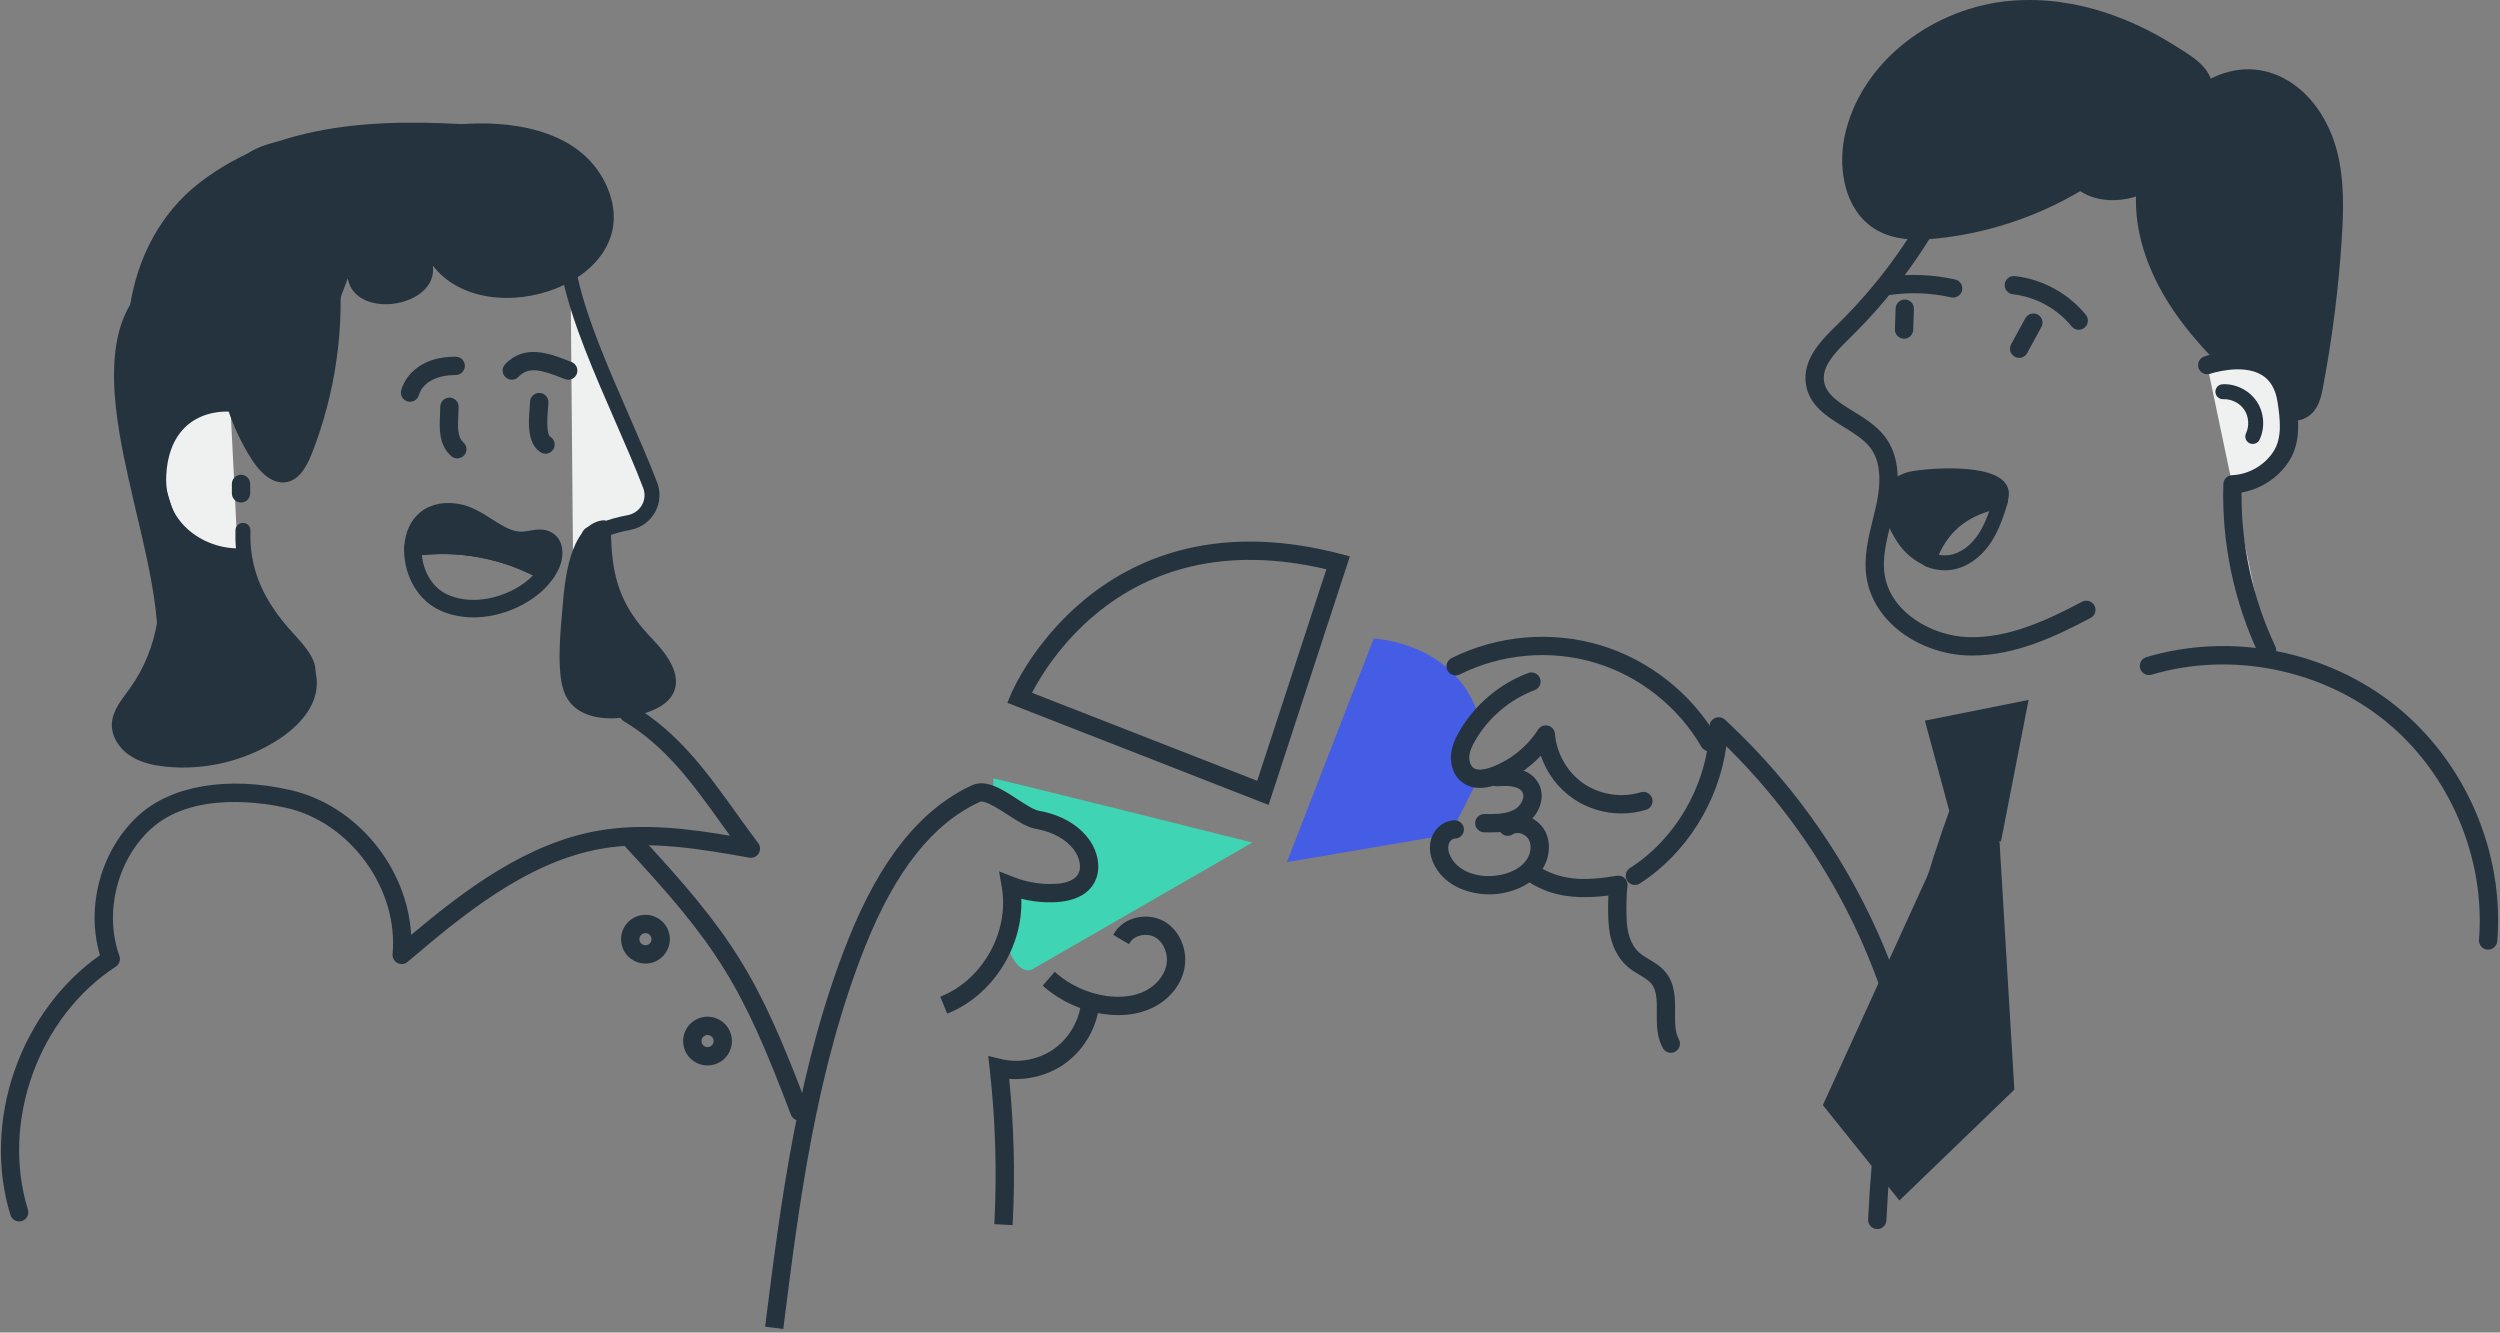 <?xml version="1.0" encoding="UTF-8"?>
<svg xmlns="http://www.w3.org/2000/svg" width="424" height="226" viewBox="0 0 424 226" fill="none">
  <rect x="0" y="0" width="424" height="226" fill="#808080" stroke="none"/>
  <g clip-path="url(#clip0_5537_445)">
    <path d="M212.393 142.894L174.944 164.467C174.944 164.467 172.463 165.705 170.518 159.574C170.964 158.462 171.306 157.266 171.549 155.988C172.613 150.399 171.887 150.867 177.428 151.53C178.952 151.711 180.448 151.612 181.944 151.268C185.593 150.424 186.844 147.588 184.879 144.411C182.206 140.083 173.866 138.362 168.043 135.592C168.568 135.843 168.226 136.765 168.226 136.159C168.226 135.552 168.235 134.996 168.249 134.449C168.272 133.588 168.695 132.714 168.373 132.025C168.277 131.822 212.396 142.894 212.396 142.894H212.393Z" fill="#3FD5B4"></path>
    <path d="M248.131 125.091C248.131 125.091 244.857 131.823 250.795 131.933L245.958 141.495L218.252 146.221L232.985 108.303C232.985 108.303 246.398 108.853 250.575 120.833L248.67 123.97L248.131 125.093V125.091Z" fill="#455CE5"></path>
    <path d="M214.976 136.14L171.225 119.044L171.721 117.845C171.868 117.493 175.413 109.124 184.05 101.972C189.133 97.762 194.925 94.862 201.265 93.352C209.156 91.476 217.906 91.766 227.271 94.215L228.575 94.557L214.976 136.14ZM174.629 117.648L213.399 132.796L225.321 96.343C216.887 94.311 209.021 94.131 201.922 95.807C195.972 97.212 190.533 99.92 185.755 103.856C179.413 109.085 175.904 115.142 174.629 117.645V117.648Z" fill="#24333D"></path>
    <path d="M215.151 136.512L214.871 136.405L170.852 119.202L171.461 117.738C171.608 117.382 175.178 108.952 183.869 101.754C188.983 97.516 194.815 94.596 201.199 93.078C209.136 91.191 217.931 91.481 227.341 93.941L228.936 94.359L215.151 136.512ZM171.594 118.886L214.798 135.77L228.211 94.754L227.197 94.489C217.877 92.051 209.173 91.76 201.326 93.628C195.026 95.126 189.274 98.007 184.227 102.189C175.644 109.299 172.127 117.605 171.981 117.955L171.594 118.886ZM213.573 133.168L213.294 133.061L174.236 117.797L174.377 117.521C175.605 115.111 179.153 108.935 185.574 103.642C190.386 99.677 195.862 96.949 201.854 95.533C208.989 93.848 216.906 94.029 225.382 96.069L225.679 96.139L213.57 133.168H213.573ZM175.02 117.498L213.22 132.426L224.953 96.549C216.675 94.596 208.95 94.438 201.984 96.083C196.076 97.477 190.677 100.166 185.932 104.076C179.824 109.11 176.35 114.95 175.02 117.501V117.498Z" fill="#24333D"></path>
    <path d="M56.295 50.862L59.786 54.352L56.295 50.862Z" fill="#24333D"></path>
    <path d="M56.914 29.185C58.145 23.342 73.559 21.319 79.015 21.006C88.264 20.478 99.139 22.6 103.034 31.868C109.774 47.914 82.605 57.022 73.406 45.042C74.372 52.107 60.285 54.386 58.978 47.223C56.048 55.32 52.077 64.451 43.262 68.46C34.176 72.596 27.837 68.652 27.453 58.977C27.047 48.735 33.002 31.12 42.729 25.593C46.042 23.711 55.698 21.319 56.914 29.182V29.185Z" fill="#24333D"></path>
    <path d="M96.773 47.457C99.184 58.17 106.302 71.891 110.282 82.314C111.338 85.081 109.593 88.095 106.678 88.625C105.165 88.902 103.686 89.305 102.337 89.85C99.133 91.142 100.381 89.692 99.305 92.965C97.725 97.775 98.199 103.988 97.677 109.05C97.259 113.116 97.044 113.702 97.389 117.796" fill="#EFF0F0"></path>
    <path d="M97.39 119.063C96.738 119.063 96.182 118.564 96.125 117.901C95.823 114.331 95.936 113.318 96.233 110.607C96.286 110.113 96.348 109.557 96.413 108.917C96.58 107.292 96.642 105.554 96.707 103.711C96.842 99.9 96.98 95.961 98.098 92.564C98.335 91.839 98.451 91.373 98.533 91.032C98.798 89.948 99.08 89.533 100.238 89.217C100.565 89.127 101.056 88.992 101.858 88.67C103.232 88.114 104.776 87.68 106.444 87.375C107.477 87.186 108.364 86.557 108.874 85.651C109.374 84.765 109.45 83.713 109.089 82.765C107.771 79.314 106.12 75.525 104.37 71.516C100.825 63.392 97.161 54.99 95.527 47.733C95.374 47.05 95.803 46.37 96.487 46.215C97.172 46.063 97.85 46.492 98.005 47.175C99.583 54.194 103.198 62.481 106.696 70.497C108.457 74.534 110.122 78.349 111.46 81.856C112.092 83.512 111.957 85.349 111.085 86.892C110.201 88.458 108.674 89.545 106.896 89.869C105.397 90.143 104.02 90.532 102.803 91.023C101.937 91.373 101.358 91.54 100.991 91.641C100.904 91.999 100.771 92.541 100.503 93.356C99.501 96.409 99.365 100.168 99.238 103.802C99.171 105.686 99.109 107.464 98.934 109.177C98.866 109.825 98.807 110.384 98.75 110.884C98.465 113.488 98.369 114.365 98.648 117.686C98.708 118.386 98.189 118.998 97.489 119.057C97.452 119.06 97.415 119.063 97.381 119.063H97.39Z" fill="#24333D"></path>
    <path d="M39.057 68.529C32.201 68.368 27.262 72.719 26.926 80.655C26.553 89.391 33.728 94.235 40.344 94.286" fill="#EFF0F0"></path>
    <path d="M40.344 95.555H40.335C36.217 95.524 32.119 93.786 29.375 90.906C26.773 88.171 25.486 84.608 25.655 80.602C26.008 72.315 31.281 67.073 39.085 67.259C39.785 67.276 40.341 67.857 40.324 68.557C40.307 69.256 39.717 69.818 39.026 69.795C32.525 69.643 28.489 73.723 28.193 80.706C28.052 84.007 29.096 86.927 31.213 89.15C33.491 91.543 36.906 92.985 40.349 93.01C41.049 93.016 41.614 93.589 41.611 94.288C41.605 94.985 41.038 95.55 40.341 95.55L40.344 95.555Z" fill="#24333D"></path>
    <path d="M102.347 89.514C102.341 97.953 103.857 103.184 109.725 109.258C113.612 113.282 115.81 117.711 108.847 119.777C105.073 120.897 98.875 121.379 97.018 117.283C95.519 113.973 96.403 106.428 96.699 102.78C96.964 99.519 97.743 90.174 102.347 89.514Z" fill="#24333D"></path>
    <path d="M103.651 121.831C103.132 121.831 102.604 121.806 102.073 121.746C99.025 121.405 96.877 120.042 95.864 117.805C94.387 114.552 94.952 108.186 95.322 103.977C95.364 103.506 95.403 103.068 95.435 102.676C95.737 98.952 96.538 89.065 102.166 88.255C102.533 88.202 102.9 88.312 103.18 88.552C103.459 88.792 103.617 89.144 103.617 89.511C103.611 98.176 105.384 102.936 110.639 108.375C113.84 111.691 115.102 114.425 114.495 116.738C113.987 118.671 112.209 120.104 109.211 120.993C108.271 121.272 106.081 121.831 103.654 121.831H103.651ZM101.108 91.52C99.155 93.43 98.322 98.528 97.969 102.882C97.938 103.28 97.899 103.723 97.856 104.202C97.529 107.91 96.981 114.112 98.181 116.758C99.716 120.147 105.596 119.419 108.491 118.561C109.928 118.135 111.709 117.362 112.042 116.095C112.288 115.158 111.929 113.364 108.819 110.142C102.897 104.013 101.334 98.526 101.113 91.52H101.108Z" fill="#24333D"></path>
    <path d="M41.209 89.946C40.981 96.864 43.555 102.194 47.839 107.194C50.524 110.328 55.093 114.095 49.795 116.736C44.396 119.43 36.496 116.665 32.649 112.636C27.198 106.926 27.721 94.551 27.721 87.215C30.704 92.782 36.081 94.847 39.809 94.35" fill="#24333D"></path>
    <path d="M44.899 119.072C40.019 119.072 34.786 116.716 31.729 113.516C26.347 107.876 26.403 96.511 26.443 88.989C26.445 88.371 26.448 87.782 26.448 87.218C26.448 86.653 26.843 86.128 27.408 85.987C27.973 85.846 28.562 86.106 28.836 86.619C31.557 91.695 36.341 93.535 39.638 93.097C39.77 93.081 39.903 93.083 40.03 93.106C39.931 92.059 39.903 90.995 39.937 89.909C39.96 89.224 40.524 88.682 41.207 88.682C41.221 88.682 41.235 88.682 41.249 88.682C41.95 88.704 42.5 89.291 42.477 89.994C42.28 95.984 44.23 101.037 48.803 106.375C49.136 106.765 49.5 107.165 49.884 107.589C51.766 109.657 53.903 112.004 53.443 114.456C53.186 115.836 52.147 116.99 50.358 117.881C48.698 118.711 46.824 119.078 44.896 119.078L44.899 119.072ZM28.977 91.168C28.98 98.145 29.344 107.337 33.567 111.761C37.132 115.497 44.439 117.991 49.226 115.602C49.94 115.246 50.818 114.676 50.948 113.982C51.173 112.772 49.418 110.842 48.007 109.29C47.626 108.872 47.233 108.438 46.872 108.02C43.372 103.932 41.244 99.855 40.377 95.487C40.253 95.549 40.118 95.592 39.974 95.611C36.703 96.046 32.302 94.759 28.974 91.168H28.977Z" fill="#24333D"></path>
    <path d="M40.878 84.944C40.175 84.944 39.607 84.377 39.607 83.674V82.071C39.607 81.369 40.175 80.802 40.878 80.802C41.58 80.802 42.148 81.369 42.148 82.071V83.674C42.148 84.377 41.58 84.944 40.878 84.944Z" fill="#24333D"></path>
    <path d="M40.877 85.226C40.021 85.226 39.324 84.529 39.324 83.674V82.071C39.324 81.216 40.021 80.519 40.877 80.519C41.732 80.519 42.429 81.216 42.429 82.071V83.674C42.429 84.529 41.732 85.226 40.877 85.226ZM40.877 81.084C40.332 81.084 39.889 81.527 39.889 82.071V83.674C39.889 84.219 40.332 84.662 40.877 84.662C41.421 84.662 41.864 84.219 41.864 83.674V82.071C41.864 81.527 41.421 81.084 40.877 81.084Z" fill="#24333D"></path>
    <path d="M92.518 76.665C92.287 76.665 92.055 76.603 91.846 76.471C89.619 75.077 89.93 71.375 90.116 69.166C90.15 68.768 90.181 68.39 90.181 68.187C90.181 67.484 90.748 66.917 91.451 66.917C92.154 66.917 92.721 67.484 92.721 68.187C92.721 68.497 92.688 68.886 92.648 69.377C92.546 70.571 92.281 73.745 93.193 74.318C93.788 74.69 93.969 75.472 93.596 76.067C93.356 76.454 92.942 76.662 92.518 76.662V76.665Z" fill="#24333D"></path>
    <path d="M92.517 76.947C92.227 76.947 91.941 76.865 91.696 76.71C89.322 75.226 89.644 71.417 89.833 69.143C89.864 68.768 89.898 68.378 89.898 68.187C89.898 67.332 90.595 66.635 91.45 66.635C92.305 66.635 93.003 67.332 93.003 68.187C93.003 68.508 92.969 68.898 92.929 69.394C92.636 72.873 92.991 73.861 93.344 74.081C93.697 74.301 93.94 74.645 94.033 75.048C94.126 75.452 94.055 75.87 93.835 76.219C93.55 76.676 93.056 76.947 92.517 76.947ZM91.45 67.199C90.906 67.199 90.462 67.642 90.462 68.187C90.462 68.404 90.431 68.785 90.395 69.188C90.214 71.335 89.912 74.93 91.992 76.231C92.15 76.329 92.331 76.38 92.514 76.38C92.859 76.38 93.172 76.208 93.353 75.917C93.494 75.695 93.536 75.429 93.477 75.172C93.418 74.916 93.262 74.696 93.039 74.558C92.105 73.973 92.173 71.601 92.362 69.355C92.404 68.864 92.435 68.483 92.435 68.187C92.435 67.642 91.992 67.199 91.448 67.199H91.45Z" fill="#24333D"></path>
    <path d="M77.561 77.467C77.259 77.467 76.96 77.36 76.717 77.145C74.671 75.32 74.803 72.58 74.911 70.379C74.933 69.889 74.959 69.426 74.959 68.991C74.959 68.289 75.526 67.722 76.229 67.722C76.931 67.722 77.499 68.289 77.499 68.991C77.499 69.488 77.473 70.004 77.448 70.504C77.355 72.422 77.267 74.234 78.408 75.252C78.93 75.718 78.978 76.522 78.509 77.044C78.258 77.326 77.911 77.467 77.561 77.467Z" fill="#24333D"></path>
    <path d="M77.561 77.749C77.18 77.749 76.813 77.608 76.528 77.354C74.38 75.438 74.518 72.625 74.628 70.362C74.651 69.874 74.674 69.414 74.674 68.985C74.674 68.13 75.371 67.434 76.226 67.434C77.081 67.434 77.778 68.13 77.778 68.985C77.778 69.493 77.753 70.035 77.728 70.512C77.637 72.36 77.553 74.106 78.594 75.035C78.905 75.311 79.088 75.689 79.111 76.104C79.133 76.519 78.995 76.917 78.718 77.224C78.425 77.554 78.001 77.743 77.558 77.743L77.561 77.749ZM76.226 68.001C75.681 68.001 75.238 68.444 75.238 68.988C75.238 69.431 75.216 69.897 75.19 70.391C75.086 72.532 74.956 75.198 76.903 76.933C77.296 77.283 77.951 77.244 78.298 76.855C78.659 76.448 78.625 75.822 78.219 75.461C76.977 74.352 77.067 72.476 77.163 70.489C77.186 70.018 77.211 69.485 77.211 68.988C77.211 68.444 76.768 68.001 76.223 68.001H76.226Z" fill="#24333D"></path>
    <path d="M96.369 64.118C96.217 64.118 96.061 64.09 95.912 64.034L95.376 63.825C91.949 62.487 89.564 61.757 87.721 63.718C87.241 64.228 86.437 64.254 85.926 63.774C85.415 63.294 85.389 62.49 85.869 61.98C89.028 58.619 93.23 60.261 96.301 61.46L96.829 61.666C97.484 61.92 97.808 62.654 97.557 63.308C97.363 63.813 96.883 64.121 96.372 64.121L96.369 64.118Z" fill="#24333D"></path>
    <path d="M96.37 64.401C96.178 64.401 95.992 64.367 95.811 64.296L95.275 64.087C91.956 62.789 89.652 62.078 87.928 63.913C87.344 64.536 86.359 64.567 85.735 63.98C85.111 63.393 85.08 62.409 85.667 61.785C88.958 58.286 93.262 59.968 96.407 61.195L96.934 61.401C97.733 61.709 98.131 62.609 97.824 63.407C97.595 64.003 97.011 64.401 96.376 64.401H96.37ZM90.488 62.225C91.888 62.225 93.516 62.795 95.478 63.563L96.014 63.771C96.127 63.816 96.249 63.836 96.37 63.836C96.776 63.836 97.146 63.582 97.293 63.204C97.488 62.696 97.234 62.124 96.728 61.926L96.201 61.72C93.206 60.552 89.108 58.95 86.079 62.172C85.707 62.569 85.726 63.196 86.124 63.568C86.522 63.941 87.149 63.921 87.521 63.523C88.396 62.592 89.37 62.222 90.493 62.222L90.488 62.225Z" fill="#24333D"></path>
    <path d="M69.548 67.856C69.429 67.856 69.311 67.839 69.189 67.805C68.518 67.608 68.131 66.903 68.326 66.231C69.108 63.562 71.862 60.729 77.301 60.78C78.001 60.786 78.566 61.361 78.56 62.061C78.555 62.758 77.987 63.319 77.29 63.319C77.256 63.319 77.219 63.319 77.183 63.319C74.575 63.319 71.546 64.27 70.764 66.945C70.601 67.498 70.096 67.859 69.545 67.859L69.548 67.856Z" fill="#24333D"></path>
    <path d="M69.548 68.139C69.401 68.139 69.254 68.119 69.11 68.076C68.289 67.837 67.815 66.973 68.055 66.152C68.859 63.41 71.67 60.498 77.157 60.498C77.205 60.498 77.256 60.498 77.304 60.498C78.159 60.507 78.851 61.209 78.842 62.064C78.834 62.913 78.139 63.602 77.29 63.602H77.183C74.696 63.602 71.775 64.502 71.035 67.024C70.843 67.681 70.231 68.141 69.545 68.141L69.548 68.139ZM77.163 61.059C71.986 61.059 69.347 63.763 68.599 66.31C68.447 66.832 68.746 67.382 69.271 67.535C69.361 67.56 69.454 67.574 69.548 67.574C69.982 67.574 70.372 67.281 70.496 66.863C71.323 64.039 74.493 63.035 77.185 63.035H77.295C77.832 63.035 78.275 62.597 78.28 62.056C78.286 61.511 77.846 61.065 77.301 61.059C77.253 61.059 77.208 61.059 77.16 61.059H77.163Z" fill="#24333D"></path>
    <path d="M25.884 93.281C28.289 101.105 26.841 110.018 22.077 116.68C20.744 118.542 19.105 120.404 18.975 122.689C18.851 124.848 20.189 126.902 21.981 128.112C23.773 129.323 25.96 129.802 28.111 130.025C34.778 130.711 41.665 129.041 47.279 125.381C50.578 123.231 53.638 119.987 53.731 116.053C53.802 113.08 52.151 110.331 50.212 108.077C45.673 102.804 39.192 99.243 32.306 98.236" fill="#24333D"></path>
    <path d="M135.586 189.772C135.072 189.772 134.59 189.459 134.398 188.951C126.012 166.783 122.001 160.327 105.777 142.902C105.3 142.388 105.329 141.584 105.842 141.107C106.356 140.63 107.16 140.659 107.637 141.172C124.152 158.911 128.236 165.482 136.774 188.051C137.023 188.708 136.692 189.439 136.035 189.687C135.888 189.744 135.735 189.769 135.586 189.769V189.772Z" fill="#24333D"></path>
    <path d="M135.587 190.054C134.946 190.054 134.362 189.651 134.133 189.05C125.764 166.927 121.762 160.482 105.572 143.094C105.29 142.789 105.143 142.394 105.157 141.982C105.171 141.57 105.346 141.184 105.651 140.901C105.956 140.619 106.351 140.478 106.763 140.487C107.178 140.501 107.562 140.676 107.844 140.98C124.39 158.753 128.482 165.338 137.037 187.952C137.339 188.754 136.936 189.651 136.134 189.953C135.956 190.021 135.773 190.054 135.587 190.054ZM106.71 141.051C106.458 141.051 106.221 141.144 106.038 141.316C105.846 141.497 105.733 141.739 105.725 142.005C105.716 142.267 105.809 142.521 105.99 142.713C122.245 160.172 126.264 166.642 134.667 188.852C134.81 189.233 135.183 189.49 135.589 189.49C135.708 189.49 135.827 189.467 135.939 189.425C136.448 189.233 136.707 188.661 136.515 188.153C127.994 165.629 123.918 159.069 107.438 141.367C107.257 141.172 107.014 141.062 106.749 141.054C106.738 141.054 106.726 141.054 106.712 141.054L106.71 141.051Z" fill="#24333D"></path>
    <path d="M84.99 21.536C67.575 20.069 48.402 19.733 33.824 31.011C20.623 41.221 18.252 61.308 25.952 76.433C27.798 80.059 27.168 68.928 34.891 68.581C40.135 68.347 43.449 62.515 46.463 58.218C49.477 53.921 51.97 49.251 55.306 45.2C62.797 36.103 74.539 30.658 86.325 30.816C88.075 30.838 89.856 30.977 91.55 30.537C93.243 30.096 94.88 28.94 95.315 27.247C95.75 25.554 94.474 23.472 92.727 23.545" fill="#24333D"></path>
    <path d="M3.25 206.87C2.708 206.87 2.206 206.52 2.036 205.976C-2.838 190.184 3.702 171.526 17.272 162.127C14.814 153.982 17.317 144.454 23.544 138.636C29.045 133.495 38.633 131.861 49.195 134.265C60.516 136.844 69.099 147.65 69.472 159.145C78.258 151.753 88.953 143.35 101.527 141.161C109.199 139.826 117.161 140.89 124.443 142.132C123.814 141.265 123.195 140.405 122.589 139.558C117.734 132.784 113.147 126.388 105.933 122.071C105.332 121.71 105.134 120.931 105.496 120.33C105.857 119.729 106.636 119.531 107.237 119.893C114.906 124.48 119.639 131.085 124.655 138.08C125.849 139.747 127.085 141.471 128.363 143.164C128.677 143.582 128.705 144.146 128.431 144.592C128.157 145.038 127.641 145.269 127.127 145.179C118.86 143.72 110.311 142.211 101.962 143.664C89.012 145.921 77.883 155.344 68.941 162.917C68.549 163.25 67.99 163.312 67.536 163.075C67.078 162.838 66.81 162.347 66.855 161.834C67.349 156.414 65.709 150.796 62.243 146.022C58.775 141.248 53.94 137.953 48.63 136.742C44.981 135.913 32.517 133.726 25.277 140.492C19.525 145.867 17.346 154.803 19.974 162.223C20.168 162.776 19.962 163.391 19.471 163.71C6.267 172.321 -0.185 190.17 4.464 205.228C4.67 205.9 4.294 206.608 3.626 206.817C3.501 206.856 3.374 206.873 3.25 206.873V206.87Z" fill="#24333D"></path>
    <path d="M3.25 207.153C2.564 207.153 1.968 206.713 1.768 206.058C-0.603 198.372 -0.355 189.674 2.471 181.562C5.268 173.535 10.402 166.6 16.944 162.012C14.531 153.734 17.091 144.279 23.352 138.43C28.92 133.224 38.604 131.565 49.257 133.992C60.377 136.523 69.085 147.024 69.728 158.561C78.659 151.073 89.189 143.023 101.479 140.882C109.133 139.547 116.98 140.588 123.81 141.737C123.353 141.105 122.901 140.476 122.455 139.855L122.359 139.722C117.522 132.973 112.952 126.6 105.786 122.311C105.052 121.871 104.812 120.917 105.252 120.184C105.464 119.828 105.805 119.577 106.206 119.475C106.61 119.374 107.025 119.436 107.383 119.65C115.1 124.269 119.853 130.897 124.886 137.917C126.085 139.592 127.319 141.308 128.592 142.995C128.978 143.509 129.012 144.191 128.676 144.739C128.34 145.286 127.717 145.568 127.084 145.456C118.837 144 110.316 142.496 102.018 143.94C89.144 146.183 78.046 155.582 69.13 163.132C68.647 163.541 67.973 163.617 67.411 163.324C66.849 163.03 66.525 162.435 66.581 161.806C67.069 156.454 65.449 150.907 62.02 146.186C58.59 141.466 53.815 138.21 48.574 137.016C44.958 136.195 32.612 134.029 25.477 140.696C19.804 145.997 17.653 154.809 20.247 162.128C20.487 162.805 20.233 163.552 19.631 163.945C6.524 172.488 0.119 190.201 4.734 205.144C4.985 205.962 4.525 206.831 3.71 207.085C3.56 207.13 3.408 207.156 3.252 207.156L3.25 207.153ZM39.922 133.459C33.256 133.459 27.515 135.312 23.738 138.842C17.582 144.595 15.093 153.923 17.543 162.046L17.602 162.243L17.433 162.362C10.91 166.879 5.787 173.766 3.004 181.751C0.218 189.75 -0.03 198.327 2.307 205.897C2.437 206.315 2.815 206.594 3.25 206.594C3.348 206.594 3.447 206.58 3.54 206.549C4.06 206.388 4.353 205.835 4.192 205.313C-0.493 190.139 6.01 172.152 19.315 163.473C19.699 163.222 19.86 162.748 19.708 162.317C17.043 154.795 19.253 145.735 25.084 140.287C32.423 133.428 45.009 135.631 48.692 136.469C54.069 137.694 58.96 141.029 62.471 145.859C65.98 150.689 67.637 156.372 67.137 161.862C67.1 162.263 67.306 162.641 67.665 162.827C68.02 163.014 68.452 162.966 68.76 162.703C77.727 155.108 88.89 145.656 101.913 143.385C110.307 141.923 118.879 143.435 127.169 144.897C127.573 144.967 127.979 144.784 128.188 144.443C128.402 144.096 128.38 143.658 128.134 143.331C126.859 141.638 125.625 139.917 124.431 138.255C119.424 131.272 114.705 124.689 107.09 120.13C106.864 119.995 106.599 119.955 106.342 120.02C106.085 120.085 105.87 120.246 105.735 120.471C105.455 120.94 105.608 121.546 106.076 121.826C113.342 126.174 117.945 132.595 122.817 139.392L122.913 139.525C123.488 140.329 124.073 141.144 124.671 141.965L125.078 142.527L124.395 142.411C117.454 141.229 109.396 140.081 101.575 141.441C89.22 143.593 78.619 151.821 69.652 159.363L69.206 159.738L69.186 159.157C68.814 147.642 60.191 137.062 49.13 134.542C45.94 133.817 42.841 133.461 39.92 133.461L39.922 133.459Z" fill="#24333D"></path>
    <path d="M109.462 163.138C108.668 163.138 107.895 162.893 107.235 162.422C106.396 161.823 105.84 160.937 105.671 159.922C105.502 158.906 105.736 157.887 106.331 157.049C106.93 156.212 107.816 155.656 108.832 155.486C110.926 155.134 112.916 156.553 113.269 158.646C113.438 159.659 113.204 160.681 112.609 161.519C112.01 162.357 111.124 162.913 110.108 163.082C109.893 163.118 109.676 163.135 109.462 163.135V163.138ZM109.47 157.975C109.399 157.975 109.326 157.981 109.253 157.995C108.539 158.113 108.056 158.793 108.177 159.504C108.237 159.848 108.426 160.153 108.711 160.356C108.996 160.559 109.343 160.638 109.69 160.582C110.034 160.523 110.339 160.334 110.543 160.049C110.746 159.764 110.825 159.417 110.768 159.07C110.661 158.429 110.102 157.975 109.476 157.975H109.47Z" fill="#24333D"></path>
    <path d="M109.462 163.42C108.604 163.42 107.777 163.155 107.072 162.653C106.171 162.012 105.576 161.058 105.392 159.972C105.209 158.883 105.463 157.788 106.103 156.888C106.744 155.988 107.698 155.393 108.785 155.21C109.871 155.026 110.967 155.28 111.867 155.921C112.767 156.561 113.363 157.515 113.546 158.601C113.73 159.69 113.476 160.785 112.835 161.685C112.194 162.585 111.24 163.18 110.151 163.364C109.922 163.403 109.688 163.423 109.457 163.423L109.462 163.42ZM109.476 155.717C109.279 155.717 109.078 155.734 108.878 155.768C107.938 155.926 107.114 156.44 106.561 157.216C106.007 157.992 105.79 158.937 105.948 159.876C106.106 160.816 106.62 161.64 107.396 162.193C108.17 162.743 109.121 162.963 110.058 162.805C110.998 162.647 111.822 162.133 112.375 161.358C112.928 160.582 113.146 159.636 112.988 158.697C112.829 157.757 112.316 156.936 111.537 156.383C110.924 155.946 110.207 155.72 109.474 155.72L109.476 155.717ZM109.468 160.881C109.135 160.881 108.816 160.779 108.542 160.584C108.195 160.336 107.966 159.969 107.896 159.549C107.752 158.683 108.336 157.859 109.205 157.712C109.293 157.698 109.383 157.69 109.471 157.69C110.253 157.69 110.913 158.248 111.043 159.019C111.113 159.439 111.015 159.862 110.769 160.206C110.521 160.553 110.154 160.782 109.733 160.852C109.646 160.867 109.555 160.875 109.468 160.875V160.881ZM109.471 158.257C109.414 158.257 109.358 158.262 109.299 158.271C108.737 158.364 108.359 158.897 108.452 159.456C108.497 159.727 108.647 159.964 108.869 160.125C109.092 160.283 109.366 160.345 109.64 160.302C109.911 160.257 110.148 160.108 110.306 159.885C110.467 159.662 110.529 159.388 110.484 159.117C110.399 158.621 109.973 158.257 109.468 158.257H109.471Z" fill="#24333D"></path>
    <path d="M119.995 180.414C118.149 180.414 116.514 179.079 116.198 177.2C115.846 175.106 117.265 173.117 119.36 172.765C120.373 172.595 121.395 172.829 122.233 173.425C123.071 174.023 123.627 174.909 123.797 175.925C124.149 178.018 122.73 180.007 120.635 180.36C120.421 180.397 120.206 180.414 119.995 180.414ZM120 175.25C119.927 175.25 119.853 175.256 119.78 175.27C119.066 175.389 118.583 176.069 118.702 176.782C118.761 177.127 118.95 177.431 119.235 177.634C119.52 177.838 119.868 177.917 120.215 177.86C120.559 177.801 120.864 177.612 121.067 177.327C121.27 177.042 121.349 176.695 121.293 176.348C121.234 176.004 121.045 175.699 120.76 175.496C120.534 175.335 120.271 175.253 120 175.253V175.25Z" fill="#24333D"></path>
    <path d="M119.995 180.696C117.969 180.696 116.255 179.246 115.92 177.248C115.736 176.162 115.99 175.067 116.631 174.167C117.271 173.267 118.226 172.672 119.312 172.488C120.402 172.305 121.497 172.556 122.397 173.199C123.298 173.84 123.893 174.793 124.077 175.882C124.26 176.969 124.006 178.063 123.365 178.963C122.725 179.863 121.771 180.459 120.684 180.642C120.455 180.682 120.224 180.699 119.998 180.699L119.995 180.696ZM120.007 172.993C119.806 172.993 119.606 173.01 119.408 173.044C118.468 173.202 117.647 173.715 117.094 174.494C116.54 175.27 116.32 176.215 116.478 177.155C116.769 178.882 118.248 180.134 119.998 180.134C120.196 180.134 120.393 180.117 120.591 180.084C121.531 179.926 122.352 179.412 122.905 178.633C123.458 177.857 123.679 176.912 123.521 175.973C123.362 175.033 122.849 174.209 122.073 173.656C121.46 173.222 120.746 172.993 120.009 172.993H120.007ZM119.995 178.156C119.665 178.156 119.343 178.055 119.069 177.86C118.722 177.612 118.494 177.245 118.423 176.825C118.279 175.959 118.863 175.135 119.733 174.988C120.167 174.917 120.579 175.016 120.921 175.262C121.268 175.51 121.497 175.877 121.567 176.297C121.638 176.718 121.542 177.141 121.294 177.485C121.045 177.832 120.678 178.061 120.258 178.131C120.17 178.145 120.08 178.154 119.992 178.154L119.995 178.156ZM120.001 175.533C119.942 175.533 119.885 175.538 119.826 175.547C119.267 175.64 118.886 176.173 118.982 176.732C119.027 177.003 119.177 177.24 119.4 177.4C119.623 177.558 119.896 177.62 120.17 177.578C120.441 177.533 120.678 177.383 120.836 177.161C120.994 176.938 121.059 176.664 121.014 176.393C120.969 176.122 120.819 175.885 120.596 175.724C120.421 175.6 120.215 175.533 120.001 175.533Z" fill="#24333D"></path>
    <path d="M132.601 225.072L130.08 224.756C132.671 204.131 135.607 180.755 144.139 159.405C149.536 145.904 156.355 137.409 164.983 133.433C167.216 132.406 169.863 134.13 172.426 135.795C173.812 136.698 175.246 137.629 176.169 137.789C179.77 138.421 182.725 140.112 184.492 142.555C185.952 144.572 186.694 147.662 185.068 150.009C183.942 151.634 181.87 152.571 179.07 152.718C177.01 152.825 174.918 152.597 172.923 152.052C173.369 160.152 168.342 168.436 160.803 171.537L159.835 169.19C166.953 166.261 171.5 158.025 170.188 150.444L169.804 148.223L171.901 149.044C174.122 149.913 176.555 150.306 178.938 150.181C180.321 150.111 182.144 149.769 182.977 148.565C183.891 147.241 183.335 145.292 182.432 144.042C181.055 142.137 178.675 140.806 175.728 140.289C174.295 140.038 172.714 139.008 171.037 137.922C169.333 136.813 167.001 135.298 166.042 135.738C158.031 139.429 151.636 147.478 146.493 160.347C138.082 181.393 135.166 204.599 132.595 225.072H132.601Z" fill="#24333D"></path>
    <path d="M132.847 225.388L129.768 225.001L129.801 224.722C132.393 204.08 135.331 180.684 143.877 159.303C149.302 145.732 156.167 137.186 164.865 133.179C167.239 132.087 169.954 133.851 172.579 135.56C173.943 136.449 175.354 137.363 176.218 137.516C179.893 138.159 182.913 139.891 184.722 142.394C186.237 144.493 187.005 147.712 185.3 150.176C184.123 151.877 181.976 152.856 179.085 153.006C177.118 153.107 175.145 152.912 173.22 152.427C173.502 160.626 168.374 168.732 160.908 171.805L160.649 171.912L159.466 169.043L159.726 168.936C166.725 166.055 171.199 157.954 169.909 150.497L169.441 147.783L172.006 148.787C174.191 149.642 176.582 150.029 178.924 149.908C180.242 149.84 181.978 149.524 182.746 148.412C183.584 147.202 183.051 145.388 182.204 144.214C180.872 142.369 178.555 141.076 175.681 140.574C174.191 140.315 172.585 139.271 170.886 138.165C169.424 137.214 166.982 135.625 166.164 136.001C158.221 139.657 151.876 147.659 146.759 160.457C138.359 181.469 135.449 204.655 132.881 225.111L132.847 225.391V225.388ZM130.397 224.51L132.359 224.756C134.921 204.334 137.851 181.226 146.237 160.243C151.408 147.303 157.852 139.203 165.93 135.484C166.948 135.016 168.916 136.204 171.196 137.688C172.845 138.76 174.403 139.773 175.78 140.015C178.8 140.543 181.242 141.917 182.661 143.881C183.621 145.21 184.202 147.295 183.209 148.731C182.309 150.032 180.398 150.396 178.953 150.469C176.534 150.596 174.058 150.195 171.798 149.312L170.166 148.675L170.465 150.401C171.783 158.016 167.287 166.278 160.2 169.348L160.953 171.173C168.179 168.058 173.079 160.076 172.639 152.072L172.616 151.682L172.994 151.787C174.981 152.328 177.019 152.548 179.054 152.444C181.761 152.303 183.759 151.409 184.835 149.857C186.384 147.619 185.665 144.665 184.262 142.727C182.54 140.343 179.647 138.692 176.119 138.074C175.139 137.902 173.68 136.954 172.272 136.037C169.774 134.412 167.191 132.733 165.1 133.695C156.539 137.637 149.768 146.084 144.399 159.515C135.918 180.732 132.974 203.975 130.394 224.516L130.397 224.51Z" fill="#24333D"></path>
    <path d="M189.645 171.879C188.852 171.879 188.036 171.819 187.206 171.701C183.557 171.179 180.017 169.557 177.234 167.139L178.902 165.223C181.319 167.325 184.398 168.733 187.568 169.187C190.026 169.54 192.29 169.28 194.113 168.434C196.123 167.503 197.641 165.753 198.07 163.871C198.519 161.91 197.686 159.715 196.134 158.767C195.349 158.29 194.302 158.147 193.331 158.389C192.465 158.604 191.77 159.086 191.375 159.746L189.193 158.448C189.936 157.201 191.189 156.304 192.721 155.923C194.364 155.517 196.092 155.762 197.46 156.6C199.941 158.116 201.24 161.411 200.548 164.436C199.939 167.108 197.932 169.463 195.183 170.736C193.551 171.492 191.669 171.879 189.645 171.879Z" fill="#24333D"></path>
    <path d="M189.646 172.161C188.838 172.161 188.003 172.099 187.167 171.98C183.467 171.45 179.874 169.805 177.052 167.35L176.84 167.164L178.878 164.822L179.089 165.009C181.466 167.077 184.492 168.459 187.608 168.908C190.012 169.252 192.22 169.001 193.995 168.177C195.928 167.28 197.385 165.607 197.797 163.807C198.22 161.959 197.441 159.893 195.988 159.007C195.268 158.567 194.3 158.437 193.399 158.663C192.606 158.861 191.974 159.295 191.618 159.89L191.475 160.133L188.807 158.547L188.951 158.305C189.733 156.99 191.048 156.048 192.654 155.653C194.37 155.229 196.174 155.486 197.608 156.361C200.19 157.938 201.542 161.36 200.826 164.501C200.196 167.257 198.133 169.684 195.305 170.996C193.634 171.772 191.729 172.164 189.648 172.164L189.646 172.161ZM177.639 167.108C180.345 169.39 183.749 170.92 187.249 171.422C188.059 171.538 188.867 171.597 189.646 171.597C191.644 171.597 193.467 171.222 195.065 170.482C197.735 169.244 199.682 166.961 200.272 164.374C200.938 161.462 199.691 158.296 197.312 156.84C196.008 156.045 194.356 155.808 192.787 156.197C191.429 156.533 190.303 157.295 189.586 158.353L191.288 159.366C191.734 158.762 192.426 158.322 193.261 158.113C194.303 157.853 195.435 158.009 196.281 158.525C197.932 159.532 198.819 161.857 198.345 163.931C197.896 165.897 196.318 167.72 194.232 168.688C192.358 169.557 190.038 169.825 187.529 169.464C184.399 169.015 181.359 167.652 178.934 165.615L177.636 167.105L177.639 167.108Z" fill="#24333D"></path>
    <path d="M274.988 137.683C272.171 137.683 269.365 136.848 267.011 135.245C264.336 133.42 262.374 130.688 261.451 127.616C259.413 129.898 256.828 131.679 253.952 132.748C251.649 133.606 249.76 133.555 248.343 132.596C247.005 131.693 246.249 129.994 246.368 128.166C246.472 126.555 247.186 125.15 247.799 124.103C250.395 119.665 254.477 116.223 259.289 114.408C259.947 114.16 260.678 114.493 260.926 115.148C261.174 115.805 260.841 116.536 260.187 116.784C255.919 118.395 252.298 121.448 249.995 125.387C249.523 126.191 248.976 127.252 248.905 128.33C248.846 129.232 249.193 130.101 249.769 130.491C250.638 131.078 252.044 130.748 253.068 130.367C256.356 129.145 259.21 126.846 261.101 123.891C261.395 123.432 261.951 123.211 262.481 123.344C263.012 123.477 263.396 123.934 263.438 124.478C263.698 127.892 265.614 131.213 268.445 133.143C271.276 135.073 275.07 135.649 278.344 134.641C279.016 134.438 279.724 134.811 279.93 135.482C280.136 136.154 279.761 136.862 279.089 137.068C277.754 137.477 276.371 137.677 274.988 137.677V137.683Z" fill="#24333D"></path>
    <path d="M274.987 137.965C272.094 137.965 269.207 137.082 266.853 135.476C264.282 133.724 262.337 131.139 261.329 128.163C259.305 130.316 256.799 131.986 254.05 133.01C251.654 133.902 249.681 133.84 248.185 132.827C246.765 131.867 245.961 130.073 246.085 128.146C246.192 126.476 246.926 125.031 247.553 123.959C250.183 119.464 254.312 115.98 259.187 114.143C259.574 113.996 259.997 114.01 260.375 114.18C260.753 114.352 261.041 114.659 261.188 115.046C261.335 115.435 261.321 115.856 261.151 116.234C260.982 116.612 260.672 116.9 260.285 117.046C256.076 118.635 252.506 121.645 250.237 125.528C249.782 126.303 249.252 127.328 249.187 128.346C249.136 129.142 249.441 129.926 249.929 130.256C250.53 130.663 251.611 130.606 252.972 130.101C256.204 128.899 259.006 126.639 260.866 123.739C261.228 123.174 261.908 122.906 262.554 123.07C263.201 123.234 263.672 123.792 263.723 124.458C263.974 127.79 265.848 131.029 268.608 132.911C271.369 134.793 275.069 135.355 278.264 134.373C279.086 134.125 279.955 134.585 280.203 135.4C280.325 135.798 280.285 136.215 280.09 136.582C279.896 136.949 279.571 137.217 279.176 137.338C277.83 137.75 276.421 137.962 274.993 137.962L274.987 137.965ZM261.578 127.051L261.722 127.534C262.636 130.584 264.572 133.239 267.172 135.011C269.433 136.551 272.207 137.4 274.987 137.4C276.359 137.4 277.711 137.2 279.004 136.802C279.255 136.726 279.464 136.554 279.588 136.32C279.712 136.086 279.738 135.82 279.659 135.566C279.5 135.047 278.944 134.754 278.422 134.912C275.069 135.942 271.183 135.355 268.284 133.377C265.385 131.399 263.418 127.999 263.155 124.501C263.124 124.077 262.825 123.722 262.413 123.617C262.001 123.513 261.569 123.685 261.34 124.043C259.416 127.048 256.511 129.387 253.166 130.629C252.08 131.032 250.581 131.376 249.61 130.722C248.955 130.279 248.557 129.308 248.622 128.31C248.696 127.17 249.263 126.072 249.748 125.243C252.085 121.25 255.758 118.152 260.084 116.519C260.333 116.425 260.528 116.242 260.635 116.002C260.742 115.762 260.753 115.494 260.657 115.246C260.564 114.998 260.381 114.803 260.141 114.696C259.901 114.586 259.633 114.577 259.384 114.673C254.634 116.465 250.604 119.865 248.038 124.247C247.442 125.265 246.745 126.634 246.646 128.185C246.534 129.915 247.245 131.515 248.501 132.361C249.839 133.264 251.637 133.306 253.852 132.483C256.666 131.436 259.221 129.686 261.239 127.426L261.575 127.051H261.578Z" fill="#24333D"></path>
    <path d="M171.469 207.483L168.931 207.353C169.38 198.674 169.112 189.896 168.13 181.265L167.924 179.457L169.691 179.889C172.711 180.625 176.055 180.035 178.641 178.314C181.226 176.593 183.061 173.735 183.546 170.668L186.056 171.066C185.46 174.821 183.216 178.323 180.049 180.43C177.374 182.211 174.035 183.001 170.834 182.662C171.681 190.889 171.895 199.233 171.466 207.488L171.469 207.483Z" fill="#24333D"></path>
    <path d="M171.737 207.779L168.635 207.618L168.65 207.336C169.098 198.671 168.827 189.911 167.851 181.294L167.6 179.085L169.762 179.612C172.706 180.329 175.968 179.756 178.489 178.077C181.009 176.399 182.799 173.611 183.273 170.62L183.318 170.341L186.383 170.826L186.338 171.105C185.731 174.937 183.44 178.509 180.211 180.662C177.608 182.394 174.326 183.224 171.156 182.97C171.974 191.098 172.178 199.348 171.754 207.5L171.74 207.782L171.737 207.779ZM169.228 207.085L171.201 207.186C171.608 199.044 171.39 190.802 170.555 182.685L170.518 182.338L170.865 182.374C174.018 182.707 177.306 181.912 179.894 180.188C182.917 178.176 185.085 174.866 185.731 171.292L183.778 170.984C183.217 174.023 181.371 176.833 178.799 178.543C176.149 180.306 172.72 180.91 169.626 180.157L168.252 179.821L168.412 181.226C169.386 189.778 169.66 198.477 169.231 207.079L169.228 207.085Z" fill="#24333D"></path>
    <path d="M289.895 127.138C289.457 127.138 289.031 126.91 288.794 126.504C284.82 119.636 278.178 114.394 270.575 112.12C262.971 109.846 254.54 110.582 247.447 114.14C246.82 114.453 246.055 114.202 245.742 113.576C245.429 112.949 245.68 112.185 246.307 111.871C253.973 108.029 263.084 107.233 271.303 109.688C279.522 112.145 286.697 117.811 290.993 125.231C291.345 125.838 291.137 126.614 290.53 126.966C290.329 127.082 290.109 127.138 289.895 127.138Z" fill="#24333D"></path>
    <path d="M289.894 127.421C289.341 127.421 288.827 127.125 288.55 126.645C284.61 119.839 278.028 114.642 270.495 112.391C262.959 110.136 254.604 110.867 247.573 114.391C246.805 114.775 245.874 114.465 245.49 113.7C245.304 113.33 245.273 112.91 245.405 112.515C245.535 112.123 245.812 111.801 246.182 111.618C253.912 107.741 263.1 106.94 271.384 109.417C279.671 111.894 286.908 117.608 291.237 125.09C291.446 125.449 291.5 125.866 291.393 126.267C291.285 126.667 291.028 127.003 290.67 127.209C290.433 127.347 290.165 127.418 289.894 127.418V127.421ZM261.612 110.54C264.666 110.54 267.723 110.974 270.656 111.849C278.327 114.143 285.028 119.433 289.039 126.36C289.214 126.665 289.544 126.854 289.894 126.854C290.066 126.854 290.238 126.809 290.388 126.721C290.616 126.588 290.78 126.377 290.848 126.12C290.916 125.863 290.882 125.598 290.749 125.37C286.49 118.008 279.371 112.391 271.22 109.953C263.069 107.518 254.034 108.305 246.433 112.117C246.196 112.236 246.021 112.439 245.939 112.69C245.857 112.941 245.874 113.209 245.992 113.443C246.238 113.928 246.834 114.129 247.319 113.883C251.742 111.666 256.676 110.534 261.612 110.534V110.54Z" fill="#24333D"></path>
    <path d="M252.578 140.887C252.285 140.887 251.999 140.884 251.723 140.881C251.02 140.873 250.458 140.297 250.467 139.597C250.475 138.901 251.043 138.342 251.737 138.342H251.751C253.515 138.362 255.514 138.384 257.021 137.527C257.749 137.112 258.356 136.333 258.565 135.543C258.661 135.179 258.717 134.643 258.429 134.163C257.873 133.227 256.377 132.86 253.989 133.071C253.287 133.131 252.674 132.617 252.612 131.92C252.55 131.221 253.066 130.605 253.764 130.543C255.048 130.428 258.96 130.078 260.617 132.868C261.19 133.836 261.334 135.015 261.023 136.195C260.636 137.653 259.612 138.977 258.282 139.733C256.47 140.766 254.39 140.89 252.581 140.89L252.578 140.887Z" fill="#24333D"></path>
    <path d="M252.577 141.169C252.298 141.169 252.024 141.167 251.759 141.164H251.719C250.864 141.152 250.175 140.45 250.184 139.595C250.192 138.749 250.889 138.06 251.736 138.06C253.489 138.08 255.442 138.1 256.881 137.281C257.548 136.9 258.104 136.192 258.293 135.473C258.375 135.162 258.423 134.705 258.188 134.308C257.7 133.484 256.258 133.154 254.017 133.354C253.164 133.419 252.408 132.795 252.332 131.946C252.255 131.094 252.888 130.338 253.74 130.262C255.072 130.143 259.117 129.785 260.861 132.725C261.474 133.757 261.629 135.016 261.296 136.266C260.889 137.795 259.817 139.183 258.42 139.979C256.579 141.025 254.525 141.172 252.577 141.172V141.169ZM251.756 138.622C251.197 138.622 250.754 139.059 250.748 139.598C250.743 140.142 251.18 140.591 251.725 140.597H251.764C252.027 140.599 252.298 140.602 252.577 140.602C254.446 140.602 256.413 140.467 258.14 139.485C259.408 138.763 260.381 137.504 260.748 136.119C261.042 135.016 260.906 133.91 260.373 133.01C258.809 130.374 255.036 130.713 253.794 130.82C253.246 130.868 252.845 131.351 252.893 131.892C252.941 132.44 253.415 132.835 253.969 132.787C256.475 132.561 258.058 132.976 258.677 134.014C259.012 134.581 258.95 135.193 258.84 135.611C258.612 136.469 257.954 137.315 257.164 137.767C255.592 138.661 253.554 138.638 251.759 138.619L251.756 138.622Z" fill="#24333D"></path>
    <path d="M283.378 178.27C282.929 178.27 282.495 178.033 282.263 177.612C281.239 175.747 281.256 173.677 281.275 171.673C281.292 169.738 281.309 167.907 280.307 166.674C279.799 166.05 279.032 165.587 278.216 165.102C277.544 164.701 276.853 164.287 276.215 163.736C274.589 162.329 273.516 160.139 273.195 157.569C273 156.008 272.963 153.593 273.082 151.559C267.699 152.298 263.313 151.991 258.803 148.935C258.221 148.543 258.069 147.753 258.464 147.172C258.856 146.59 259.647 146.438 260.228 146.833C264.498 149.725 268.614 149.748 274.278 148.808C274.674 148.743 275.074 148.867 275.365 149.144C275.653 149.42 275.797 149.815 275.749 150.213C275.506 152.216 275.492 155.441 275.718 157.256C275.961 159.202 276.728 160.822 277.88 161.818C278.349 162.224 278.919 162.566 279.523 162.927C280.491 163.505 281.493 164.106 282.283 165.077C283.861 167.021 283.838 169.506 283.819 171.701C283.802 173.456 283.787 175.113 284.493 176.394C284.832 177.009 284.606 177.779 283.991 178.118C283.796 178.225 283.587 178.276 283.381 178.276L283.378 178.27Z" fill="#24333D"></path>
    <path d="M283.379 178.552C282.812 178.552 282.29 178.244 282.019 177.748C280.957 175.821 280.977 173.71 280.994 171.673C281.011 169.788 281.028 168.008 280.088 166.851C279.614 166.264 278.863 165.819 278.073 165.345C277.39 164.935 276.684 164.515 276.029 163.948C274.35 162.495 273.243 160.241 272.913 157.602C272.733 156.158 272.682 153.901 272.781 151.881C265.309 152.84 261.57 151.147 258.643 149.166C258.298 148.935 258.067 148.582 257.988 148.176C257.909 147.77 257.993 147.355 258.228 147.013C258.459 146.669 258.812 146.438 259.218 146.359C259.628 146.28 260.04 146.365 260.381 146.599C264.573 149.437 268.634 149.457 274.226 148.529C274.706 148.45 275.199 148.602 275.552 148.938C275.905 149.273 276.077 149.762 276.021 150.244C275.781 152.23 275.767 155.421 275.99 157.216C276.224 159.092 276.958 160.65 278.056 161.6C278.505 161.99 279.063 162.323 279.656 162.678C280.647 163.271 281.671 163.883 282.493 164.896C284.136 166.919 284.113 169.458 284.093 171.701C284.079 173.42 284.062 175.039 284.731 176.255C285.143 177.006 284.869 177.951 284.119 178.363C283.89 178.49 283.63 178.555 283.371 178.555L283.379 178.552ZM273.385 151.229L273.365 151.57C273.246 153.638 273.289 156.034 273.475 157.529C273.788 160.032 274.827 162.159 276.399 163.519C277.017 164.052 277.697 164.461 278.358 164.856C279.199 165.359 279.989 165.833 280.526 166.496C281.592 167.811 281.576 169.687 281.559 171.676C281.542 173.643 281.522 175.677 282.513 177.477C282.688 177.793 283.018 177.988 283.379 177.988C283.543 177.988 283.709 177.945 283.853 177.866C284.33 177.604 284.505 177.003 284.243 176.526C283.503 175.18 283.517 173.49 283.534 171.699C283.554 169.551 283.577 167.119 282.061 165.251C281.302 164.318 280.322 163.731 279.374 163.164C278.759 162.794 278.18 162.45 277.692 162.027C276.487 160.985 275.688 159.301 275.437 157.286C275.208 155.455 275.222 152.199 275.468 150.176C275.504 149.869 275.394 149.558 275.171 149.344C274.948 149.13 274.632 149.034 274.327 149.084C268.592 150.035 264.42 150.01 260.074 147.064C259.853 146.915 259.591 146.864 259.334 146.912C259.074 146.963 258.851 147.109 258.702 147.329C258.555 147.547 258.499 147.812 258.549 148.069C258.6 148.325 258.747 148.551 258.964 148.701C263.559 151.813 267.917 151.979 273.046 151.277L273.385 151.229Z" fill="#24333D"></path>
    <path d="M322.162 173.944C321.612 173.944 321.107 173.586 320.943 173.03C315.702 155.147 305.916 138.929 292.568 125.962C291.47 135.439 285.933 144.505 277.956 149.603C277.366 149.981 276.579 149.809 276.201 149.216C275.822 148.627 275.994 147.84 276.587 147.462C284.64 142.315 289.991 132.776 290.22 123.157C290.231 122.658 290.536 122.212 290.996 122.017C291.456 121.823 291.987 121.916 292.354 122.254C307.031 135.826 317.759 153.136 323.382 172.313C323.579 172.987 323.192 173.69 322.521 173.887C322.402 173.921 322.281 173.938 322.162 173.938V173.944Z" fill="#24333D"></path>
    <path d="M322.163 174.226C321.48 174.226 320.867 173.767 320.673 173.112C315.51 155.503 305.871 139.421 292.781 126.563C291.513 135.964 285.93 144.844 278.109 149.843C277.389 150.303 276.427 150.092 275.964 149.372C275.504 148.65 275.716 147.69 276.435 147.228C284.412 142.132 289.712 132.683 289.938 123.155C289.952 122.545 290.325 122.001 290.887 121.764C291.448 121.527 292.1 121.64 292.546 122.055C307.26 135.66 318.017 153.015 323.653 172.24C323.893 173.061 323.422 173.925 322.6 174.167C322.459 174.21 322.31 174.229 322.163 174.229V174.226ZM292.357 125.361L292.769 125.762C306.139 138.752 315.976 155.071 321.217 172.954C321.339 173.372 321.728 173.665 322.166 173.665C322.259 173.665 322.352 173.651 322.445 173.625C322.967 173.473 323.269 172.923 323.114 172.401C317.506 153.271 306.806 136.007 292.168 122.472C291.883 122.21 291.468 122.136 291.112 122.289C290.757 122.441 290.52 122.788 290.511 123.175C290.28 132.883 284.878 142.513 276.746 147.707C276.289 148.001 276.153 148.613 276.447 149.07C276.74 149.527 277.353 149.663 277.81 149.369C285.648 144.361 291.2 135.38 292.295 125.934L292.36 125.364L292.357 125.361Z" fill="#24333D"></path>
    <path d="M252.553 151.401C249.053 151.401 245.35 149.97 243.6 146.745C242.813 145.292 242.593 143.749 242.985 142.4C243.487 140.665 245.065 139.404 246.733 139.404C247.433 139.404 248.003 139.971 248.003 140.674C248.003 141.376 247.436 141.943 246.733 141.943C246.197 141.943 245.61 142.465 245.424 143.106C245.223 143.8 245.373 144.683 245.833 145.532C247.436 148.486 251.472 149.33 254.633 148.639C255.946 148.351 257.752 147.713 258.91 146.297C259.9 145.084 260.16 143.425 259.542 142.262C259.237 141.689 258.619 141.227 257.927 141.054C257.597 140.973 256.965 140.888 256.429 141.252C255.847 141.644 255.057 141.492 254.664 140.911C254.272 140.329 254.425 139.539 255.006 139.147C256.008 138.47 257.264 138.27 258.543 138.589C259.934 138.936 261.145 139.861 261.788 141.066C262.889 143.137 262.525 145.885 260.88 147.899C259.598 149.468 257.628 150.58 255.181 151.116C254.345 151.299 253.456 151.392 252.556 151.392L252.553 151.401Z" fill="#24333D"></path>
    <path d="M252.554 151.683C249.365 151.683 245.272 150.422 243.353 146.881C242.528 145.363 242.303 143.743 242.715 142.324C243.251 140.47 244.942 139.125 246.734 139.125C247.589 139.125 248.286 139.821 248.286 140.676C248.286 141.531 247.592 142.228 246.734 142.228C246.322 142.228 245.845 142.668 245.695 143.187C245.515 143.808 245.656 144.615 246.082 145.402C247.617 148.232 251.518 149.036 254.575 148.368C255.842 148.091 257.586 147.476 258.69 146.122C259.61 144.993 259.859 143.464 259.291 142.397C259.023 141.895 258.473 141.486 257.857 141.334C257.572 141.263 257.03 141.19 256.584 141.492C255.876 141.971 254.908 141.782 254.428 141.074C253.948 140.366 254.135 139.398 254.846 138.919C255.918 138.193 257.253 137.982 258.608 138.32C260.076 138.684 261.355 139.663 262.035 140.942C263.189 143.114 262.811 145.984 261.095 148.086C259.774 149.705 257.747 150.851 255.238 151.398C254.374 151.587 253.471 151.683 252.554 151.683ZM246.734 139.689C245.187 139.689 243.725 140.865 243.257 142.482C242.887 143.757 243.096 145.225 243.849 146.613C245.653 149.936 249.528 151.119 252.554 151.119C253.432 151.119 254.295 151.028 255.117 150.848C257.502 150.326 259.418 149.248 260.657 147.727C262.232 145.8 262.585 143.179 261.535 141.207C260.931 140.07 259.785 139.198 258.47 138.871C257.273 138.572 256.096 138.755 255.159 139.387C254.942 139.534 254.792 139.759 254.741 140.019C254.691 140.279 254.744 140.541 254.894 140.758C255.199 141.21 255.814 141.328 256.266 141.023C256.895 140.597 257.618 140.693 257.993 140.786C258.761 140.978 259.449 141.495 259.788 142.135C260.457 143.393 260.186 145.182 259.125 146.48C257.917 147.959 256.048 148.622 254.691 148.918C251.425 149.632 247.25 148.746 245.58 145.67C245.083 144.756 244.925 143.794 245.148 143.029C245.371 142.262 246.065 141.661 246.728 141.661C247.273 141.661 247.716 141.218 247.716 140.674C247.716 140.129 247.273 139.686 246.728 139.686L246.734 139.689Z" fill="#24333D"></path>
    <path d="M334.5 110.895C334.226 110.895 333.955 110.89 333.682 110.881C329.894 110.751 325.973 109.425 322.922 107.239C319.566 104.832 317.41 101.522 316.848 97.916C316.329 94.57 317.133 91.314 317.912 88.163C318.096 87.423 318.285 86.659 318.449 85.917C319.476 81.295 319.129 77.957 317.387 75.711C316.292 74.298 314.537 73.214 312.837 72.165C310.009 70.418 307.085 68.61 306.557 65.086C305.942 60.983 309.25 57.755 311.666 55.397C318.474 48.752 324.125 41.089 328.463 32.625C328.782 32.001 329.547 31.753 330.173 32.075C330.797 32.393 331.045 33.158 330.724 33.784C326.258 42.494 320.444 50.377 313.441 57.214C310.819 59.773 308.68 62.103 309.072 64.71C309.425 67.072 311.627 68.432 314.175 70.006C316.066 71.174 318.02 72.382 319.397 74.16C321.63 77.04 322.129 81.067 320.93 86.47C320.757 87.243 320.565 88.022 320.379 88.775C319.628 91.816 318.917 94.686 319.36 97.527C320.371 104.028 327.481 108.133 333.769 108.347C340.76 108.576 347.489 105.354 353.253 102.307C353.874 101.979 354.642 102.216 354.969 102.837C355.296 103.458 355.059 104.225 354.438 104.553C348.601 107.636 341.796 110.901 334.5 110.901V110.895Z" fill="#24333D"></path>
    <path d="M334.478 111.177C334.21 111.177 333.942 111.172 333.671 111.163C329.83 111.033 325.85 109.685 322.756 107.467C319.338 105.015 317.142 101.638 316.569 97.959C316.042 94.559 316.852 91.275 317.636 88.098C317.82 87.353 318.009 86.591 318.173 85.858C319.18 81.323 318.85 78.062 317.165 75.886C316.101 74.515 314.368 73.443 312.694 72.407C309.81 70.624 306.829 68.785 306.281 65.128C305.646 60.882 309.014 57.595 311.472 55.197C318.257 48.572 323.891 40.937 328.215 32.498C328.605 31.736 329.542 31.434 330.304 31.823C330.673 32.012 330.947 32.334 331.074 32.729C331.201 33.124 331.167 33.544 330.978 33.914C326.499 42.652 320.668 50.558 313.642 57.417C311.077 59.92 308.982 62.194 309.355 64.668C309.688 66.9 311.839 68.229 314.328 69.764C316.242 70.946 318.218 72.168 319.626 73.985C321.912 76.936 322.432 81.038 321.21 86.529C321.037 87.305 320.846 88.084 320.656 88.84C319.911 91.853 319.208 94.697 319.64 97.482C320.628 103.839 327.605 107.854 333.778 108.062C340.71 108.288 347.397 105.08 353.121 102.053C353.877 101.652 354.82 101.943 355.218 102.699C355.619 103.455 355.328 104.397 354.572 104.795C348.732 107.882 341.882 111.175 334.501 111.175H334.478V111.177ZM329.598 32.216C329.24 32.216 328.892 32.413 328.717 32.752C324.365 41.244 318.695 48.93 311.867 55.594C309.496 57.908 306.247 61.079 306.84 65.038C307.348 68.435 310.216 70.207 312.99 71.919C314.709 72.983 316.488 74.081 317.614 75.534C319.409 77.85 319.773 81.267 318.726 85.973C318.559 86.715 318.373 87.48 318.19 88.216C317.416 91.348 316.617 94.579 317.128 97.866C317.679 101.395 319.793 104.64 323.087 107.002C326.093 109.157 329.959 110.466 333.691 110.593C333.962 110.602 334.233 110.613 334.501 110.607C341.752 110.607 348.526 107.349 354.306 104.293C354.789 104.039 354.972 103.441 354.718 102.958C354.464 102.479 353.866 102.293 353.383 102.546C347.594 105.605 340.823 108.858 333.758 108.621C327.354 108.404 320.114 104.208 319.081 97.564C318.63 94.666 319.347 91.769 320.106 88.699C320.292 87.945 320.484 87.169 320.654 86.399C321.836 81.084 321.351 77.133 319.175 74.323C317.828 72.585 315.898 71.392 314.029 70.238C311.421 68.627 309.166 67.236 308.793 64.744C308.384 62.005 310.569 59.618 313.247 57.005C320.23 50.188 326.025 42.331 330.476 33.649C330.597 33.415 330.617 33.147 330.538 32.895C330.459 32.644 330.284 32.441 330.047 32.32C329.903 32.247 329.751 32.213 329.598 32.213V32.216Z" fill="#24333D"></path>
    <path d="M363.662 32.148C363.126 39.156 365.788 46.114 369.742 51.926C373.696 57.741 378.89 62.583 384.038 67.371C385.89 69.092 388.594 70.912 390.702 69.518C391.947 68.694 392.342 67.081 392.621 65.613C394.227 57.211 395.3 48.707 395.833 40.169C396.127 35.471 396.251 30.689 395.097 26.127C393.942 21.564 391.357 17.186 387.301 14.796C376.265 8.295 364.447 21.849 363.66 32.142L363.662 32.148Z" fill="#24333D"></path>
    <path d="M389.045 71.369C386.9 71.369 384.743 69.859 383.123 68.353C377.992 63.582 372.688 58.647 368.63 52.68C365.395 47.925 361.678 40.485 362.321 32.043C362.872 24.84 368.161 16.864 374.627 13.489C379.172 11.119 383.789 11.17 387.984 13.642C391.972 15.992 395.04 20.422 396.4 25.799C397.642 30.712 397.453 35.838 397.177 40.254C396.64 48.82 395.554 57.437 393.942 65.864C393.612 67.591 393.121 69.529 391.441 70.638C390.662 71.152 389.855 71.369 389.042 71.369H389.045ZM381.3 14.454C379.183 14.454 377.312 15.12 375.872 15.871C370.253 18.802 365.48 25.997 365.003 32.249C364.418 39.915 367.862 46.771 370.854 51.17C374.74 56.886 379.934 61.717 384.955 66.386C385.96 67.32 388.461 69.391 389.962 68.398C390.767 67.868 391.077 66.553 391.303 65.362C392.892 57.044 393.964 48.541 394.492 40.087C394.755 35.872 394.941 30.997 393.792 26.46C392.607 21.773 389.99 17.944 386.617 15.958C384.757 14.863 382.954 14.454 381.297 14.454H381.3Z" fill="#24333D"></path>
    <path d="M341.179 1.465C328.777 2.486 316.691 11.227 314.159 23.408C313.053 28.737 314.275 35.179 319.003 37.879C321.76 39.453 325.13 39.434 328.289 39.115C336.962 38.234 345.427 35.373 352.856 30.814C356.971 34.059 363.353 32.583 367.154 28.972C370.163 26.113 373.006 21.331 373.835 17.223C374.747 12.703 371.806 11.191 368.168 8.888C360.172 3.832 350.722 0.681 341.182 1.465H341.179Z" fill="#24333D"></path>
    <path d="M325.279 40.63C322.973 40.63 320.501 40.282 318.333 39.047C315.83 37.619 314.02 35.184 313.1 32.004C312.31 29.282 312.22 26.133 312.843 23.136C314.102 17.079 317.757 11.419 323.14 7.198C328.274 3.169 334.642 0.658 341.071 0.127C352.593 -0.821 362.553 3.75 368.887 7.754C369.105 7.892 369.322 8.027 369.534 8.16C372.96 10.304 376.195 12.333 375.153 17.488C374.309 21.669 371.402 26.79 368.083 29.945C364.176 33.655 357.566 35.458 352.799 32.416C345.395 36.809 336.987 39.583 328.427 40.449C327.453 40.548 326.389 40.627 325.285 40.627L325.279 40.63ZM341.289 2.805C335.381 3.293 329.522 5.601 324.797 9.311C319.914 13.143 316.603 18.244 315.474 23.681C314.523 28.26 315.429 34.292 319.668 36.713C322.192 38.155 325.373 38.059 328.153 37.78C336.609 36.922 344.91 34.118 352.153 29.668C352.632 29.375 353.245 29.409 353.688 29.758C357.295 32.602 363.005 31.059 366.228 27.998C369.186 25.188 371.772 20.648 372.517 16.957C373.163 13.758 371.631 12.646 368.105 10.437C367.891 10.302 367.671 10.163 367.448 10.025C361.464 6.241 352.065 1.919 341.289 2.808V2.805Z" fill="#24333D"></path>
    <path d="M352.556 55.648C352.186 55.648 351.819 55.487 351.568 55.18C349.059 52.096 345.356 50.073 341.404 49.63C340.707 49.551 340.205 48.924 340.284 48.227C340.363 47.531 340.995 47.026 341.686 47.107C346.293 47.624 350.614 49.982 353.538 53.58C353.981 54.124 353.897 54.923 353.355 55.366C353.12 55.558 352.835 55.651 352.553 55.651L352.556 55.648Z" fill="#24333D"></path>
    <path d="M352.556 55.93C352.085 55.93 351.647 55.721 351.351 55.357C348.89 52.33 345.252 50.343 341.373 49.909C340.961 49.864 340.592 49.658 340.332 49.336C340.072 49.012 339.957 48.608 340.002 48.196C340.047 47.784 340.253 47.412 340.58 47.152C340.905 46.893 341.311 46.777 341.721 46.825C346.4 47.35 350.787 49.745 353.759 53.399C354.298 54.062 354.196 55.041 353.533 55.583C353.256 55.806 352.909 55.93 352.553 55.93H352.556ZM341.543 47.378C341.323 47.378 341.111 47.451 340.933 47.593C340.724 47.759 340.594 47.993 340.566 48.255C340.538 48.518 340.611 48.775 340.775 48.981C340.939 49.187 341.176 49.316 341.438 49.345C345.463 49.796 349.234 51.856 351.791 54.996C352.124 55.405 352.768 55.473 353.18 55.14C353.603 54.796 353.665 54.172 353.324 53.752C350.445 50.211 346.194 47.892 341.659 47.384C341.619 47.378 341.582 47.378 341.543 47.378Z" fill="#24333D"></path>
    <path d="M331.254 50.186C331.161 50.186 331.068 50.175 330.975 50.155C327.52 49.382 323.992 49.246 320.487 49.746C319.795 49.844 319.149 49.362 319.05 48.668C318.951 47.974 319.434 47.331 320.128 47.232C323.939 46.687 327.774 46.837 331.531 47.678C332.214 47.83 332.646 48.51 332.494 49.193C332.361 49.782 331.836 50.186 331.254 50.186Z" fill="#24333D"></path>
    <path d="M331.254 50.468C331.141 50.468 331.025 50.457 330.912 50.431C327.491 49.667 323.997 49.531 320.525 50.025C319.676 50.147 318.891 49.554 318.77 48.708C318.648 47.861 319.241 47.074 320.088 46.953C323.932 46.402 327.802 46.555 331.592 47.401C332.428 47.587 332.956 48.42 332.769 49.255C332.611 49.957 331.976 50.468 331.256 50.468H331.254ZM324.621 49.17C326.771 49.17 328.919 49.407 331.036 49.881C331.558 50 332.1 49.65 332.216 49.134C332.335 48.603 331.999 48.073 331.468 47.954C327.745 47.122 323.943 46.975 320.167 47.514C319.628 47.59 319.252 48.092 319.329 48.631C319.405 49.17 319.907 49.545 320.446 49.469C321.835 49.272 323.229 49.173 324.621 49.173V49.17Z" fill="#24333D"></path>
    <path d="M342.448 60.41C342.242 60.41 342.035 60.36 341.841 60.255C341.225 59.919 340.997 59.149 341.333 58.534L343.74 54.113C344.076 53.498 344.847 53.269 345.462 53.605C346.077 53.941 346.306 54.711 345.97 55.326L343.562 59.747C343.331 60.171 342.896 60.41 342.445 60.41H342.448Z" fill="#24333D"></path>
    <path d="M342.448 60.692C342.191 60.692 341.934 60.627 341.705 60.503C341.341 60.306 341.076 59.976 340.957 59.581C340.839 59.183 340.884 58.762 341.084 58.398L343.492 53.977C343.901 53.227 344.847 52.947 345.598 53.356C345.962 53.554 346.227 53.881 346.346 54.279C346.464 54.677 346.419 55.097 346.219 55.461L343.811 59.883C343.54 60.382 343.015 60.692 342.448 60.692ZM344.858 53.732C344.508 53.732 344.167 53.918 343.989 54.248L341.581 58.669C341.454 58.901 341.426 59.169 341.502 59.42C341.578 59.671 341.745 59.883 341.976 60.007C342.123 60.086 342.281 60.128 342.448 60.128C342.812 60.128 343.142 59.931 343.317 59.612L345.725 55.19C345.852 54.959 345.88 54.691 345.804 54.44C345.73 54.186 345.561 53.977 345.329 53.853C345.18 53.771 345.019 53.734 344.858 53.734V53.732Z" fill="#24333D"></path>
    <path d="M322.931 57.157C322.917 57.157 322.9 57.157 322.886 57.157C322.186 57.132 321.636 56.545 321.661 55.846L321.785 52.31C321.811 51.608 322.409 51.063 323.098 51.086C323.798 51.111 324.348 51.698 324.323 52.398L324.198 55.933C324.176 56.619 323.611 57.157 322.931 57.157Z" fill="#24333D"></path>
    <path d="M322.931 57.439H322.874C322.459 57.425 322.075 57.25 321.793 56.946C321.511 56.641 321.361 56.249 321.378 55.834L321.502 52.299C321.534 51.447 322.253 50.767 323.106 50.803C323.521 50.817 323.904 50.992 324.187 51.294C324.469 51.599 324.619 51.991 324.602 52.406L324.477 55.941C324.449 56.782 323.766 57.439 322.928 57.439H322.931ZM323.055 51.365C322.524 51.365 322.084 51.785 322.067 52.318L321.943 55.854C321.934 56.116 322.027 56.37 322.208 56.562C322.389 56.754 322.631 56.867 322.897 56.875H322.931C323.464 56.875 323.899 56.457 323.919 55.921L324.043 52.386C324.051 52.124 323.958 51.87 323.777 51.678C323.597 51.486 323.354 51.373 323.089 51.365C323.077 51.365 323.066 51.365 323.055 51.365Z" fill="#24333D"></path>
    <path d="M318.387 208.163C318.367 208.163 318.347 208.163 318.327 208.163C317.627 208.13 317.085 207.537 317.117 206.834C318.319 181.029 323.693 155.743 333.086 131.676C333.34 131.024 334.077 130.7 334.732 130.954C335.387 131.208 335.708 131.944 335.454 132.599C326.163 156.406 320.845 181.424 319.654 206.95C319.623 207.63 319.061 208.161 318.387 208.161V208.163Z" fill="#24333D"></path>
    <path d="M318.386 208.445C318.364 208.445 318.338 208.445 318.316 208.445C317.901 208.425 317.517 208.248 317.237 207.94C316.958 207.632 316.814 207.237 316.834 206.823C318.039 180.989 323.419 155.672 332.823 131.577C332.976 131.19 333.266 130.885 333.648 130.719C334.026 130.553 334.449 130.544 334.833 130.696C335.22 130.846 335.524 131.139 335.691 131.518C335.858 131.898 335.866 132.319 335.716 132.705C326.433 156.485 321.124 181.472 319.936 206.969C319.896 207.799 319.216 208.448 318.386 208.448V208.445ZM334.268 131.151C334.133 131.151 334 131.179 333.873 131.233C333.631 131.34 333.444 131.532 333.348 131.78C323.966 155.819 318.598 181.074 317.398 206.848C317.387 207.11 317.477 207.364 317.655 207.559C317.833 207.754 318.076 207.869 318.338 207.881H318.386C318.914 207.881 319.349 207.469 319.371 206.941C320.562 181.381 325.886 156.335 335.189 132.499C335.285 132.254 335.279 131.986 335.172 131.743C335.064 131.501 334.872 131.317 334.627 131.221C334.511 131.176 334.39 131.154 334.268 131.154V131.151Z" fill="#24333D"></path>
    <path d="M374.344 61.926C374.344 61.926 386.252 57.773 387.807 67.969C388.304 71.223 388.668 74.662 386.879 77.424C385.089 80.186 381.917 82.001 378.628 82.142C378.338 91.811 380.361 101.545 384.488 110.294" fill="#EFF0F0"></path>
    <path d="M384.234 110.416C380.091 101.627 378.056 91.845 378.346 82.133L378.355 81.871L378.617 81.86C381.824 81.721 384.897 79.964 386.642 77.272C388.358 74.623 388.022 71.245 387.528 68.015C387.136 65.442 386.026 63.588 384.234 62.51C380.359 60.177 374.494 62.174 374.434 62.194L374.248 61.661C374.31 61.638 375.8 61.125 377.813 60.905C379.684 60.701 382.368 60.727 384.522 62.025C386.467 63.196 387.663 65.182 388.084 67.93C388.592 71.268 388.936 74.764 387.113 77.579C385.318 80.35 382.191 82.181 378.902 82.41C378.657 91.949 380.675 101.545 384.742 110.176L384.231 110.416H384.234Z" fill="#24333D"></path>
    <path d="M384.491 111.564C384.014 111.564 383.557 111.296 383.342 110.836C379.131 101.906 377.065 91.972 377.362 82.102C377.381 81.436 377.912 80.9 378.578 80.872C381.468 80.748 384.243 79.162 385.815 76.733C387.345 74.371 387.037 71.33 386.554 68.161C386.204 65.862 385.281 64.29 383.735 63.356C380.266 61.263 374.818 63.105 374.765 63.125C374.102 63.353 373.379 63.004 373.15 62.34C372.922 61.677 373.269 60.955 373.932 60.727C374.2 60.633 380.545 58.469 385.042 61.175C387.249 62.504 388.604 64.725 389.069 67.777C389.608 71.304 389.964 75.006 387.952 78.112C386.156 80.883 383.139 82.799 379.882 83.293C379.778 92.395 381.762 101.519 385.646 109.753C385.945 110.387 385.674 111.144 385.039 111.443C384.864 111.524 384.68 111.564 384.497 111.564H384.491Z" fill="#24333D"></path>
    <path d="M384.492 111.846C383.893 111.846 383.34 111.497 383.086 110.955C378.858 101.985 376.78 92.006 377.08 82.094C377.105 81.284 377.757 80.624 378.564 80.59C381.367 80.472 384.054 78.934 385.578 76.581C387.054 74.301 386.75 71.319 386.275 68.204C385.937 65.992 385.059 64.485 383.588 63.596C380.246 61.579 374.909 63.373 374.856 63.39C374.045 63.67 373.162 63.238 372.883 62.434C372.603 61.627 373.029 60.741 373.837 60.459C374.11 60.363 380.574 58.157 385.186 60.933C387.469 62.307 388.869 64.595 389.346 67.736C389.891 71.316 390.252 75.077 388.186 78.268C386.408 81.016 383.419 82.971 380.159 83.533C380.094 92.508 382.075 101.525 385.897 109.632C386.075 110.007 386.095 110.427 385.954 110.819C385.812 111.209 385.53 111.522 385.155 111.697C384.946 111.796 384.723 111.846 384.494 111.846H384.492ZM379.549 62.081C381.017 62.081 382.584 62.332 383.879 63.114C385.502 64.093 386.467 65.732 386.831 68.119C387.323 71.344 387.633 74.442 386.05 76.888C384.427 79.391 381.567 81.027 378.587 81.154C378.073 81.177 377.658 81.597 377.641 82.111C377.345 91.935 379.405 101.827 383.594 110.715C383.758 111.059 384.108 111.282 384.489 111.282C384.636 111.282 384.777 111.251 384.909 111.189C385.149 111.076 385.33 110.879 385.417 110.63C385.508 110.382 385.494 110.114 385.381 109.877C381.488 101.624 379.487 92.432 379.592 83.293V83.053L379.832 83.017C383.027 82.531 385.971 80.644 387.706 77.963C389.665 74.939 389.312 71.296 388.782 67.823C388.33 64.858 387.02 62.702 384.887 61.418C380.501 58.777 374.277 60.902 374.017 60.992C373.504 61.17 373.233 61.734 373.41 62.248C373.588 62.761 374.15 63.032 374.669 62.857C374.706 62.846 376.978 62.081 379.547 62.081H379.549Z" fill="#24333D"></path>
    <path d="M382.071 75.297C381.887 75.297 381.704 75.257 381.529 75.175C380.894 74.873 380.626 74.117 380.925 73.485C381.515 72.244 381.396 70.644 380.634 69.501C379.872 68.359 378.438 67.642 377.066 67.704C376.364 67.738 375.771 67.199 375.734 66.499C375.697 65.799 376.239 65.204 376.939 65.168C379.209 65.049 381.486 66.203 382.745 68.091C384.007 69.978 384.19 72.523 383.219 74.572C383.002 75.029 382.545 75.297 382.071 75.297Z" fill="#24333D"></path>
    <path d="M339.432 84.424C339.384 84.587 339.331 84.754 339.283 84.92C333.302 86.043 329.212 89.031 327.12 94.911C325.382 94.214 323.838 92.905 322.799 91.325C320.617 88.007 318.639 82.835 323.756 81.235C326.006 80.533 340.917 79.438 339.435 84.424H339.432Z" fill="#24333D"></path>
    <path d="M327.121 96.088C326.972 96.088 326.825 96.06 326.684 96.003C324.745 95.224 323.015 93.794 321.815 91.971C320.551 90.05 318.586 86.376 319.659 83.38C320.217 81.814 321.479 80.716 323.407 80.113C325.179 79.56 336.534 78.377 339.769 81.569C340.638 82.426 340.921 83.558 340.562 84.757L340.413 85.251C340.288 85.674 339.936 85.993 339.501 86.074C333.661 87.172 330.079 90.103 328.231 95.303C328.123 95.605 327.898 95.851 327.607 95.981C327.454 96.051 327.288 96.085 327.124 96.085L327.121 96.088ZM330.556 81.794C327.463 81.794 324.784 82.147 324.107 82.359C322.907 82.734 322.176 83.326 321.874 84.17C321.352 85.634 322.063 88.069 323.782 90.679C324.479 91.74 325.433 92.651 326.495 93.289C328.665 88.252 332.56 85.174 338.349 83.91C338.4 83.603 338.301 83.425 338.115 83.244C337.24 82.384 334.598 81.842 331.045 81.8C330.881 81.8 330.72 81.797 330.559 81.797L330.556 81.794Z" fill="#24333D"></path>
    <path d="M329.852 96.726C328.787 96.726 327.701 96.512 326.648 96.088C326.016 95.835 325.697 95.126 325.925 94.486C328.068 88.465 332.361 84.927 339.05 83.671C339.488 83.589 339.934 83.742 340.233 84.072C340.529 84.402 340.631 84.865 340.501 85.291C339.79 87.607 339.042 89.856 337.738 91.876C336.061 94.475 333.645 96.204 331.108 96.622C330.696 96.689 330.275 96.723 329.854 96.723L329.852 96.726ZM328.813 94.094C329.448 94.212 330.077 94.221 330.69 94.119C332.522 93.817 334.311 92.5 335.601 90.499C336.349 89.342 336.899 88.047 337.379 86.682C333.258 87.918 330.489 90.316 328.816 94.091L328.813 94.094Z" fill="#24333D"></path>
    <path d="M421.987 160.773C421.953 160.773 421.919 160.773 421.883 160.77C421.183 160.714 420.663 160.101 420.72 159.402C421.276 152.514 420.073 145.385 417.245 138.785C414.417 132.186 410.082 126.399 404.708 122.051C399.334 117.703 392.771 114.667 385.726 113.273C378.681 111.88 371.456 112.187 364.831 114.162C364.159 114.362 363.451 113.982 363.251 113.307C363.05 112.636 363.431 111.928 364.106 111.727C378.481 107.441 394.651 110.641 406.308 120.079C417.965 129.517 424.457 144.662 423.252 159.608C423.198 160.271 422.642 160.776 421.987 160.776V160.773Z" fill="#24333D"></path>
    <path d="M421.987 161.055C421.944 161.055 421.902 161.055 421.86 161.05C421.445 161.016 421.069 160.824 420.801 160.508C420.533 160.192 420.403 159.791 420.437 159.377C420.99 152.535 419.794 145.453 416.985 138.893C414.174 132.336 409.867 126.585 404.532 122.266C399.195 117.946 392.675 114.93 385.672 113.545C378.673 112.159 371.492 112.464 364.913 114.425C364.515 114.543 364.097 114.501 363.73 114.304C363.366 114.106 363.098 113.779 362.979 113.381C362.734 112.56 363.202 111.694 364.024 111.451C378.486 107.14 394.755 110.359 406.486 119.853C418.213 129.348 424.747 144.586 423.533 159.625C423.469 160.426 422.791 161.053 421.987 161.053V161.055ZM376.993 112.128C379.917 112.128 382.864 112.416 385.78 112.992C392.87 114.394 399.477 117.449 404.885 121.828C410.293 126.205 414.657 132.031 417.505 138.673C420.352 145.314 421.561 152.489 421.002 159.422C420.979 159.684 421.064 159.941 421.233 160.141C421.405 160.342 421.642 160.466 421.905 160.485C422.447 160.528 422.927 160.116 422.969 159.58C424.169 144.725 417.713 129.672 406.127 120.294C394.541 110.915 378.469 107.735 364.182 111.993C363.66 112.148 363.36 112.701 363.518 113.223C363.595 113.477 363.764 113.683 363.995 113.81C364.227 113.934 364.495 113.962 364.746 113.889C368.672 112.718 372.807 112.131 376.99 112.131L376.993 112.128Z" fill="#24333D"></path>
    <path d="M38.557 69.098C39.542 72.193 40.933 75.161 42.68 77.898C44.032 80.014 46.144 82.221 48.613 81.764C50.806 81.357 52.043 79.058 52.861 76.984C56.931 66.683 58.517 55.411 57.456 44.385" fill="#24333D"></path>
    <path d="M93.329 96.032C93.135 96.411 92.917 96.78 92.68 97.13C85.878 93.265 77.775 91.71 70.041 92.853C70.227 89.199 72.581 86.132 77.504 86.922C80.956 87.475 83.708 90.666 86.959 91.473C87.583 91.623 88.224 91.693 88.893 91.639C90.264 91.524 91.766 90.909 92.917 91.656C94.272 92.525 94.061 94.591 93.329 96.032Z" fill="#24333D"></path>
    <path d="M92.767 97.505L92.538 97.375C85.728 93.507 77.749 92 70.08 93.132L69.738 93.183L69.755 92.838C69.862 90.697 70.681 88.908 72.053 87.796C73.424 86.688 75.324 86.287 77.545 86.645C79.445 86.95 81.13 88.022 82.758 89.058C84.195 89.972 85.553 90.835 87.026 91.199C87.67 91.354 88.274 91.405 88.869 91.36C89.222 91.332 89.6 91.264 89.964 91.199C91.031 91.01 92.135 90.815 93.069 91.422C94.509 92.347 94.418 94.506 93.58 96.159C93.385 96.54 93.162 96.918 92.914 97.288L92.767 97.505ZM75.104 92.198C81.172 92.198 87.227 93.761 92.589 96.752C92.767 96.472 92.934 96.187 93.078 95.902C93.8 94.475 93.924 92.638 92.764 91.893C92.013 91.405 91.068 91.574 90.066 91.752C89.688 91.82 89.298 91.887 88.917 91.918C88.262 91.972 87.599 91.913 86.896 91.743C85.33 91.354 83.871 90.426 82.459 89.529C80.879 88.524 79.245 87.483 77.461 87.198C75.375 86.862 73.676 87.209 72.414 88.231C71.24 89.182 70.514 90.694 70.351 92.519C71.928 92.302 73.52 92.195 75.107 92.195L75.104 92.198Z" fill="#24333D"></path>
    <path d="M92.678 98.332C92.478 98.332 92.272 98.281 92.085 98.173C85.453 94.404 77.685 92.937 70.214 94.04C69.855 94.091 69.497 93.984 69.232 93.741C68.966 93.498 68.822 93.151 68.839 92.79C68.961 90.386 69.898 88.358 71.475 87.079C72.579 86.188 74.552 85.228 77.691 85.734C79.776 86.067 81.543 87.192 83.251 88.278C84.623 89.15 85.918 89.974 87.245 90.304C87.787 90.434 88.298 90.479 88.794 90.44C89.102 90.414 89.444 90.355 89.802 90.29C90.928 90.09 92.328 89.844 93.567 90.649C95.461 91.865 95.422 94.551 94.397 96.571C94.397 96.571 94.397 96.574 94.394 96.576C94.183 96.988 93.94 97.4 93.672 97.798C93.44 98.14 93.062 98.329 92.675 98.329L92.678 98.332ZM75.1 91.281C81.024 91.281 86.94 92.734 92.241 95.521C92.246 95.51 92.252 95.499 92.258 95.487C92.774 94.46 92.927 93.092 92.266 92.669C91.817 92.375 91.078 92.508 90.223 92.657C89.825 92.728 89.412 92.801 88.989 92.835C88.23 92.894 87.476 92.83 86.677 92.641C84.959 92.215 83.434 91.244 81.961 90.307C80.389 89.308 78.904 88.363 77.31 88.109C75.492 87.816 74.035 88.101 72.986 88.95C72.254 89.54 71.732 90.409 71.456 91.467C72.667 91.343 73.883 91.283 75.1 91.283V91.281Z" fill="#24333D"></path>
    <path d="M92.679 98.614C92.422 98.614 92.168 98.546 91.945 98.419C85.366 94.681 77.663 93.225 70.257 94.32C69.814 94.384 69.371 94.249 69.043 93.95C68.713 93.651 68.538 93.222 68.561 92.776C68.688 90.29 69.661 88.188 71.301 86.862C72.45 85.934 74.496 84.935 77.739 85.457C79.882 85.801 81.674 86.939 83.407 88.042C84.759 88.902 86.035 89.712 87.319 90.031C87.833 90.155 88.312 90.197 88.778 90.158C89.075 90.132 89.424 90.07 89.76 90.011C90.937 89.802 92.397 89.546 93.729 90.409C95.764 91.718 95.739 94.562 94.657 96.695C94.437 97.124 94.189 97.544 93.912 97.954C93.636 98.363 93.176 98.608 92.682 98.608L92.679 98.614ZM75.103 93.4C81.05 93.4 86.986 94.951 92.225 97.928C92.363 98.007 92.518 98.049 92.679 98.049C92.987 98.049 93.272 97.897 93.441 97.643C93.703 97.254 93.941 96.853 94.147 96.45C95.115 94.537 95.171 92.014 93.418 90.886C92.272 90.141 90.932 90.378 89.856 90.57C89.506 90.632 89.145 90.697 88.82 90.722C88.296 90.764 87.759 90.716 87.183 90.581C85.809 90.24 84.494 89.404 83.102 88.519C81.417 87.446 79.676 86.34 77.649 86.016C74.612 85.525 72.712 86.445 71.654 87.302C70.138 88.527 69.241 90.482 69.122 92.807C69.108 93.084 69.218 93.349 69.421 93.535C69.625 93.721 69.901 93.803 70.175 93.764C71.809 93.521 73.458 93.403 75.106 93.403L75.103 93.4ZM92.382 95.871L92.112 95.772C86.881 93.019 80.999 91.566 75.103 91.566C73.898 91.566 72.681 91.628 71.487 91.749L71.084 91.791L71.188 91.399C71.482 90.279 72.043 89.356 72.814 88.736C73.929 87.833 75.459 87.531 77.361 87.836C79.015 88.101 80.522 89.06 82.12 90.076C83.573 91.001 85.078 91.958 86.752 92.373C87.519 92.556 88.248 92.618 88.973 92.562C89.385 92.528 89.789 92.454 90.178 92.387C91.093 92.226 91.88 92.085 92.425 92.438C93.226 92.954 93.099 94.46 92.515 95.62L92.385 95.877L92.382 95.871ZM87.195 93.033C88.88 93.614 90.525 94.317 92.112 95.135C92.524 94.181 92.535 93.177 92.112 92.903C91.753 92.672 91.033 92.799 90.271 92.934C89.868 93.005 89.45 93.081 89.012 93.118C88.411 93.165 87.813 93.137 87.195 93.033ZM75.1 90.999C78.436 90.999 81.767 91.456 84.979 92.347C83.861 91.853 82.823 91.193 81.809 90.547C80.263 89.562 78.803 88.634 77.265 88.389C75.529 88.109 74.149 88.372 73.164 89.17C72.58 89.644 72.128 90.321 71.846 91.148C72.921 91.052 74.014 91.001 75.1 91.001V90.999Z" fill="#24333D"></path>
    <path d="M80.299 104.422C78.343 104.422 76.474 104.047 74.806 103.291C70.411 101.305 68.63 96.449 68.836 92.781C68.867 92.211 69.296 91.743 69.861 91.661C77.86 90.479 86.172 92.05 93.271 96.085C93.561 96.251 93.77 96.531 93.847 96.855C93.923 97.183 93.858 97.524 93.671 97.803C91.761 100.619 88.927 102.216 86.889 103.062C84.699 103.968 82.446 104.425 80.299 104.425V104.422ZM71.241 93.904C71.416 96.672 72.929 99.809 75.797 101.104C78.692 102.416 82.398 102.32 85.969 100.842C87.933 100.029 89.624 98.867 90.855 97.507C84.812 94.392 77.936 93.128 71.241 93.901V93.904Z" fill="#24333D"></path>
    <path d="M80.299 104.705C78.27 104.705 76.384 104.315 74.691 103.551C70.175 101.508 68.346 96.531 68.557 92.767C68.597 92.067 69.127 91.486 69.822 91.384C77.883 90.194 86.26 91.776 93.412 95.842C93.771 96.045 94.031 96.392 94.124 96.796C94.217 97.197 94.138 97.623 93.906 97.964C91.956 100.839 89.071 102.464 86.997 103.325C84.812 104.231 82.495 104.707 80.299 104.707V104.705ZM75.103 91.562C73.367 91.562 71.628 91.689 69.907 91.943C69.478 92.005 69.147 92.366 69.122 92.801C68.921 96.376 70.652 101.104 74.925 103.037C76.545 103.771 78.352 104.143 80.299 104.143C82.422 104.143 84.665 103.68 86.782 102.803C88.786 101.973 91.567 100.405 93.441 97.648C93.585 97.436 93.633 97.171 93.576 96.923C93.517 96.675 93.356 96.46 93.136 96.333C87.623 93.198 81.369 91.565 75.106 91.565L75.103 91.562ZM80.299 102.306C78.645 102.306 77.073 101.993 75.681 101.361C72.45 99.9 71.12 96.44 70.959 93.921L70.942 93.653L71.208 93.622C77.911 92.846 84.931 94.138 90.982 97.256L91.307 97.422L91.061 97.693C89.797 99.095 88.072 100.272 86.074 101.099C84.141 101.9 82.168 102.301 80.296 102.301L80.299 102.306ZM71.546 94.152C71.769 96.486 73.025 99.541 75.916 100.848C78.741 102.126 82.365 102.03 85.862 100.582C87.652 99.84 89.21 98.811 90.392 97.589C84.598 94.686 77.931 93.467 71.546 94.152Z" fill="#24333D"></path>
    <path d="M21.816 81.245C24.388 92.94 28.133 104.798 26.4 116.649C31.387 115.828 34.628 110.532 34.865 105.484C35.102 100.436 33.07 95.592 31.105 90.934C29.141 86.278 27.168 81.394 27.526 76.355C27.828 72.109 29.756 68.176 31.455 64.274C33.327 59.971 36.256 52.598 32.858 48.253C30.278 44.955 26.553 46.611 24.024 49.17C16.521 56.754 19.801 72.078 21.816 81.248V81.245Z" fill="#24333D"></path>
    <path d="M331.09 139.341L309.156 187.433L322.137 203.603L341.635 184.804L338.874 138.636L331.09 139.341Z" fill="#24333D"></path>
    <path d="M331.09 139.341L326.461 122.221L344.048 118.705L339.36 142.733L331.09 139.341Z" fill="#24333D"></path>
  </g>
  <defs>
    <clipPath id="clip0_5537_445">
      <rect width="423.523" height="225.388" fill="white" transform="translate(0.154)"></rect>
    </clipPath>
  </defs>
</svg>

